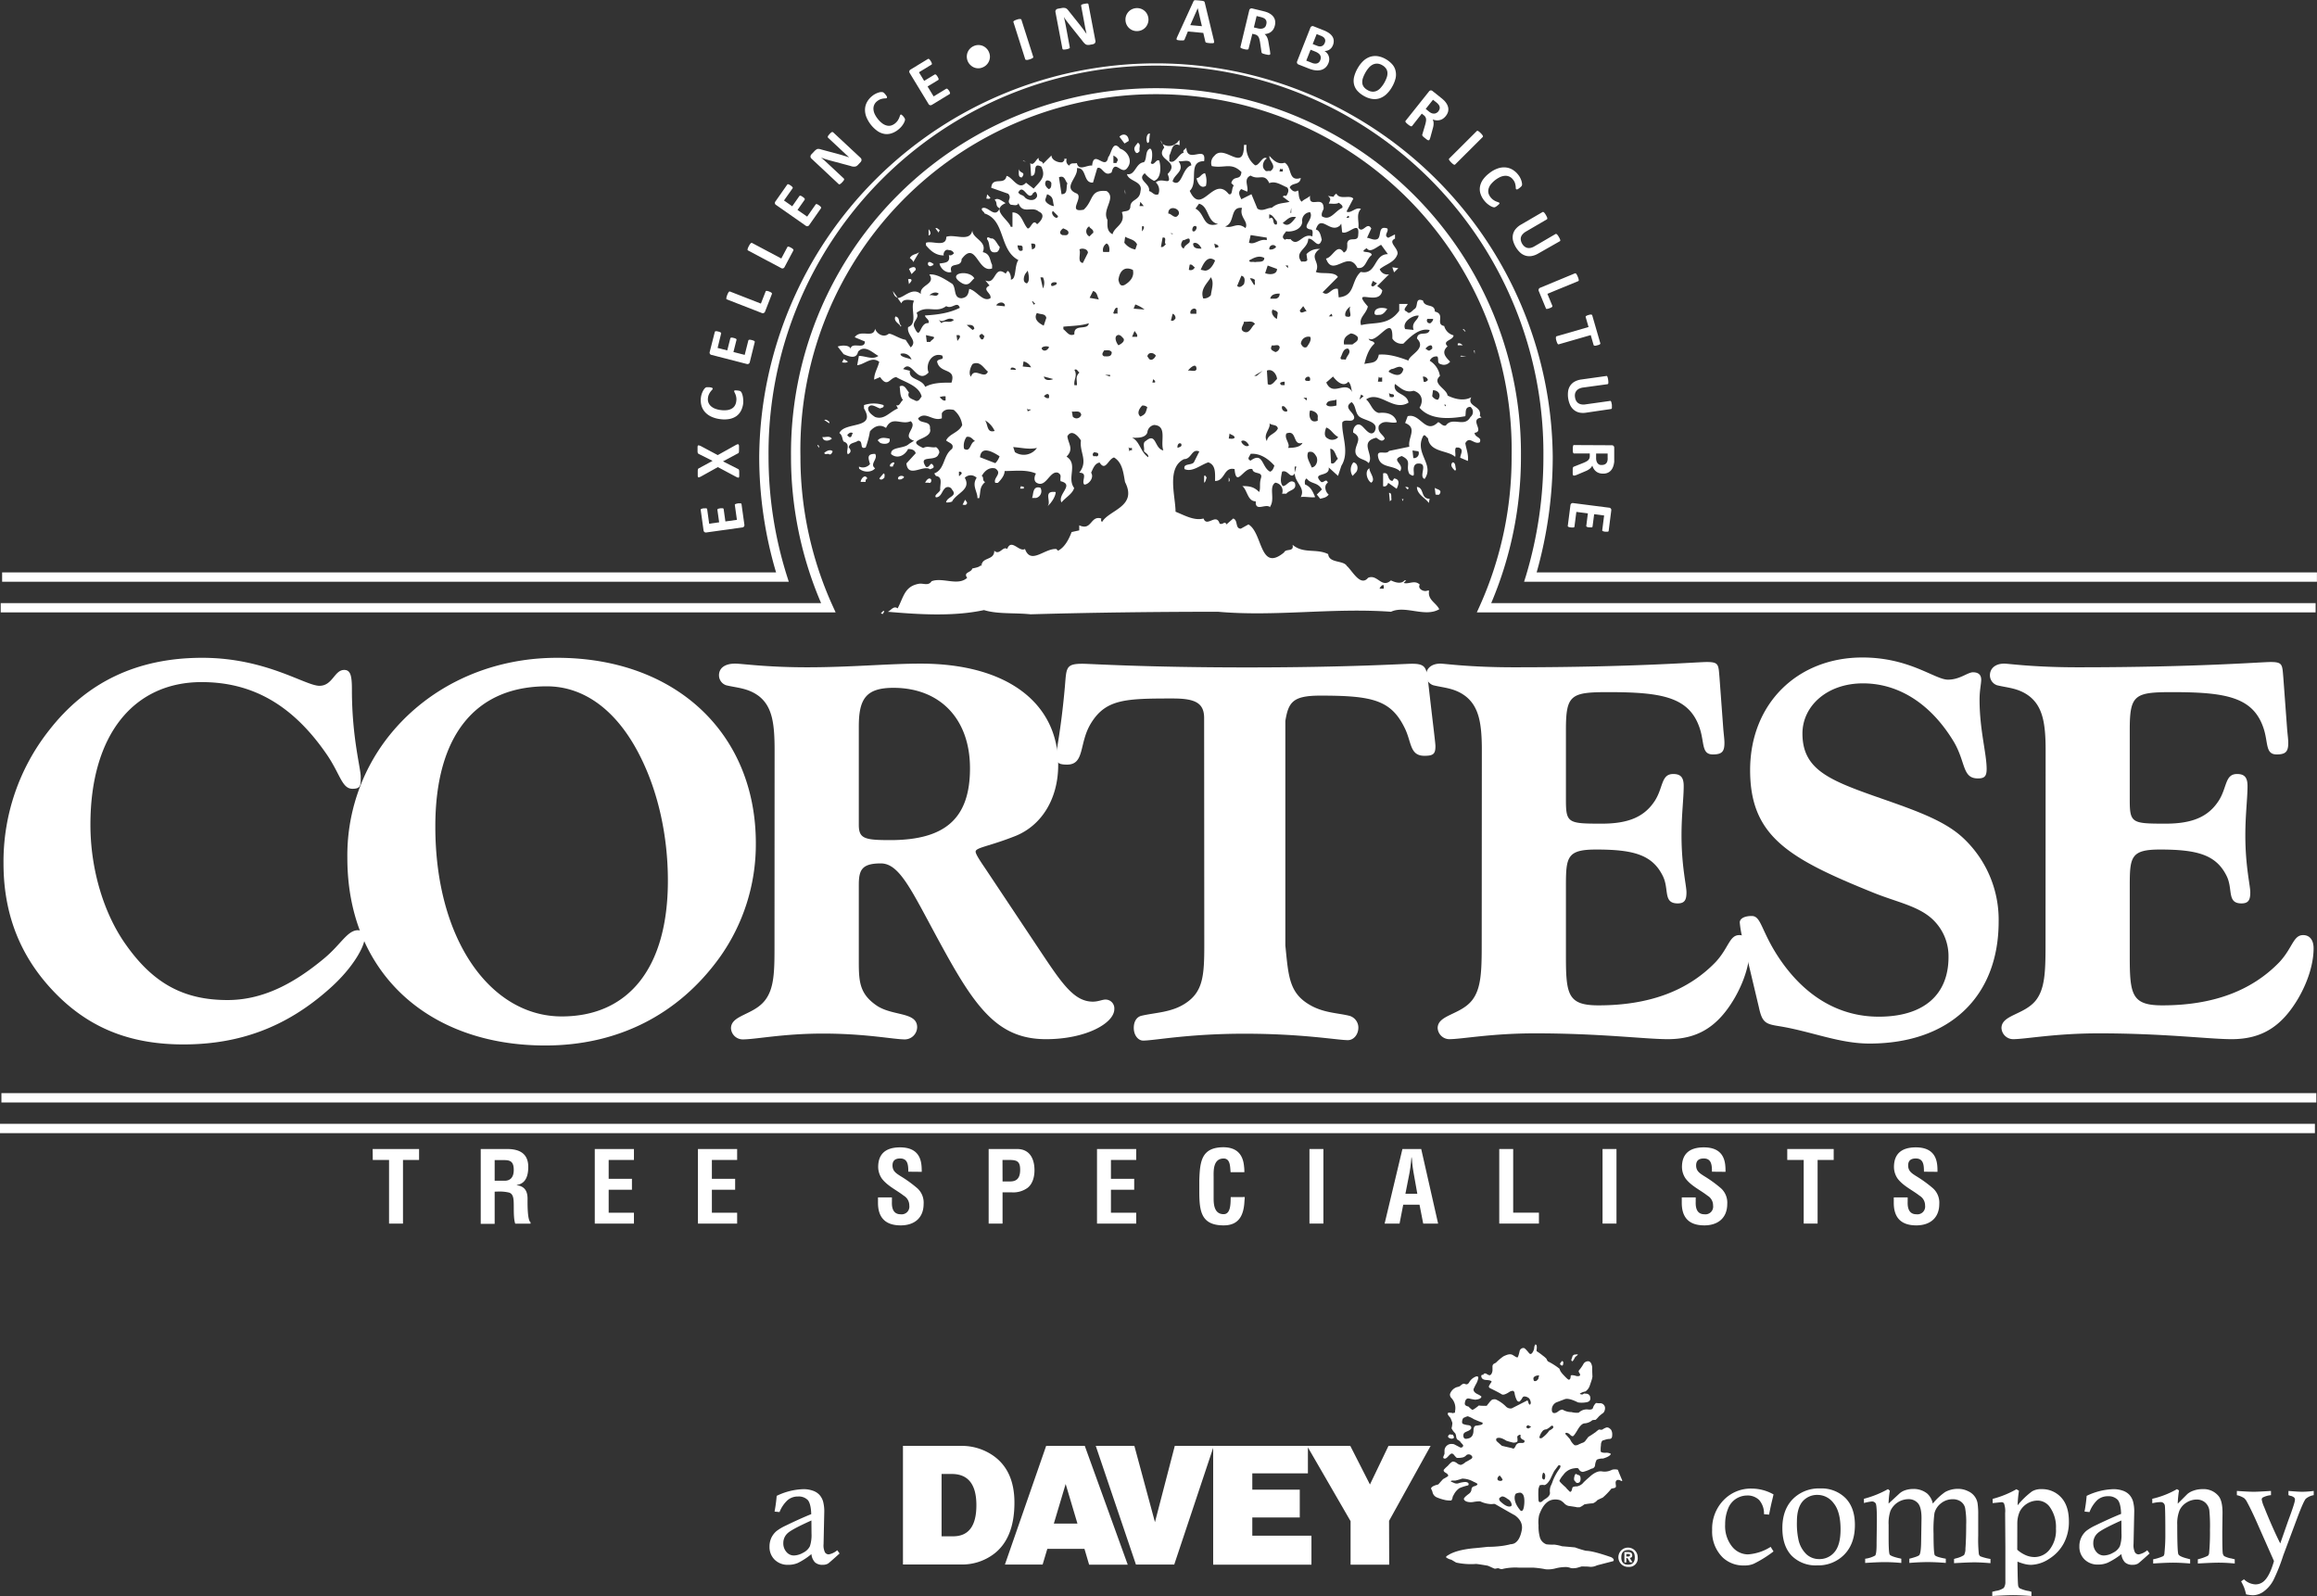 <svg xmlns="http://www.w3.org/2000/svg" viewBox="0 0 720.02 495.96"><rect x="0" y="0" width="720.02" height="495.96" fill="#333333" stroke="none"/><defs><style>.cls-1{fill:#fff;}</style></defs><g id="Layer_1" data-name="Layer 1"><path class="cls-1" d="M278.24,577.57l-1.54-.16a46.39,46.39,0,0,0,.66-4.88,20.36,20.36,0,0,1,8.3-2.08,8.51,8.51,0,0,1,2.89.46,5,5,0,0,1,2.06,1.27,5.4,5.4,0,0,1,1.14,2,12,12,0,0,1,.39,3.6l-.21,9.73a4.93,4.93,0,0,0,.44,2.59,1.39,1.39,0,0,0,1.16.62,5.63,5.63,0,0,0,2.65-1.29l.73,1q-3.32,3-3.62,3.16a3.3,3.3,0,0,1-1.65.37,3.39,3.39,0,0,1-2.37-.76,4.31,4.31,0,0,1-1.12-2.57,21.84,21.84,0,0,1-4.2,2.75,7.46,7.46,0,0,1-3,.58,5.74,5.74,0,0,1-4.22-1.59,5.46,5.46,0,0,1-1.6-4.06,6.45,6.45,0,0,1,.56-2.72,6.32,6.32,0,0,1,1.63-2.13,15.45,15.45,0,0,1,2.78-1.65q4.61-2.24,8-3.6c-.08-2.21-.45-3.68-1.1-4.4a3.94,3.94,0,0,0-3-1.08,4.86,4.86,0,0,0-3.31,1.19A10.06,10.06,0,0,0,278.24,577.57Zm9.91,2.61q-6.15,2.75-7.44,4a4.08,4.08,0,0,0-1.29,3,4,4,0,0,0,1,2.82,3,3,0,0,0,2.27,1.06,6.09,6.09,0,0,0,2.91-.87,4.61,4.61,0,0,0,2.08-2,11.11,11.11,0,0,0,.5-4Z" transform="translate(-36 -107.7)"/><path class="cls-1" d="M585.75,578.36l-1.58-.13a6.35,6.35,0,0,0-1.49-4.39,5.13,5.13,0,0,0-3.83-1.42,6.49,6.49,0,0,0-3.34,1,6.27,6.27,0,0,0-2.51,3.11,12.61,12.61,0,0,0-.9,4.89,10.15,10.15,0,0,0,2.13,6.84,6.37,6.37,0,0,0,4.93,2.46,15.07,15.07,0,0,0,7.08-2.34l.89,1.42a36.24,36.24,0,0,1-6.16,3.84,7,7,0,0,1-2.87.52,9.33,9.33,0,0,1-6.67-2.4,11.26,11.26,0,0,1-3.37-8.61,12.75,12.75,0,0,1,3.53-9.26,11.73,11.73,0,0,1,8.72-3.62,13.9,13.9,0,0,1,6.82,1.81q-.17.79-.48,2.07Q586.25,575.77,585.75,578.36Z" transform="translate(-36 -107.7)"/><path class="cls-1" d="M589.88,582.55q0-5.68,3.23-9a11.35,11.35,0,0,1,8.5-3.32,10.55,10.55,0,0,1,7.9,3c1.94,2,2.91,4.78,2.91,8.35q0,5.79-3.27,9.17a11.26,11.26,0,0,1-8.46,3.38,10.46,10.46,0,0,1-7.92-3Q589.88,588.09,589.88,582.55Zm4.52-2a23.75,23.75,0,0,0,.5,5.69,8.81,8.81,0,0,0,2.47,4.45,5.79,5.79,0,0,0,3.94,1.49,6,6,0,0,0,4.78-2.19c1.25-1.47,1.87-3.82,1.87-7.07,0-3.63-.71-6.33-2.12-8.07a6.25,6.25,0,0,0-5-2.62,6,6,0,0,0-4.65,2C595,575.62,594.4,577.7,594.4,580.51Z" transform="translate(-36 -107.7)"/><path class="cls-1" d="M615.23,574.75v-1.31a31.93,31.93,0,0,0,7.48-3l.57.49a28.06,28.06,0,0,0-.4,4l3.41-3.15a5,5,0,0,1,1.55-.92,7.71,7.71,0,0,1,2.68-.47,6.7,6.7,0,0,1,4.35,1.41,5.71,5.71,0,0,1,1.76,3.13,18.8,18.8,0,0,1,3.82-3.58,8.23,8.23,0,0,1,3.94-1,7,7,0,0,1,3.22.74,5,5,0,0,1,2.94,3.79,24.65,24.65,0,0,1,.19,3.6l0,6.45a43.85,43.85,0,0,0,.19,5.63,1.21,1.21,0,0,0,.5.77,16.3,16.3,0,0,0,3.12.81v1.31c-2-.17-3.65-.26-5-.26-1.21,0-3.31.09-6.32.26v-1.31c.29-.1.52-.17.68-.21a7.54,7.54,0,0,0,2.43-1,4,4,0,0,0,.43-2c.16-2.19.23-4.67.23-7.45a24.59,24.59,0,0,0-.34-5.24,3.41,3.41,0,0,0-1.35-1.95,4.23,4.23,0,0,0-2.47-.71,5.77,5.77,0,0,0-3.61,1.22,5.61,5.61,0,0,0-2.09,3.12,39,39,0,0,0-.28,6.36c0,4.07.13,6.3.38,6.67s1.39.75,3.43,1.11v1.31c-2.05-.17-3.91-.26-5.59-.26s-3.64.09-5.74.26v-1.31l.62-.16c1.49-.4,2.32-.74,2.51-1q.51-.79.54-4.41l.11-7c0-2.24-.36-3.79-1.08-4.64a3.8,3.8,0,0,0-3.08-1.29,6.18,6.18,0,0,0-5.5,3.65,11.87,11.87,0,0,0-.56,4.33l0,4.1c0,3.06.11,4.77.33,5.12s1.15.73,2.8,1.12a7.13,7.13,0,0,1,.81.19v1.31c-1.89-.17-3.58-.26-5.09-.26s-3.44.09-6.14.26v-1.31a8.61,8.61,0,0,0,3.12-1c.28-.37.43-1.53.43-3.5v-.63l.09-6.91q0-4.5-.36-5.13a1.35,1.35,0,0,0-1.26-.62A16.75,16.75,0,0,0,615.23,574.75Z" transform="translate(-36 -107.7)"/><path class="cls-1" d="M655.23,574.78v-1.31a30.66,30.66,0,0,0,7.39-3l.78.48a37,37,0,0,0-.42,4.52,24.46,24.46,0,0,1,4.5-4.34,5.51,5.51,0,0,1,2.92-.69,8,8,0,0,1,6.13,2.6c1.6,1.74,2.39,4.21,2.39,7.41a14.1,14.1,0,0,1-1.6,6.84,12.89,12.89,0,0,1-4.55,4.82,10.68,10.68,0,0,1-5.66,1.86,8.15,8.15,0,0,1-1.92-.26,15.59,15.59,0,0,1-2.25-.75q.06,6.25.2,7.36a1.43,1.43,0,0,0,.44.9,10.33,10.33,0,0,0,2.7.86c.22,0,.55.13,1,.26v1.31c-2.43-.17-4.33-.26-5.71-.26-1.11,0-3.27.09-6.46.26v-1.31l1.12-.28a5.47,5.47,0,0,0,2.45-.92,3.21,3.21,0,0,0,.5-1.88q0-.94,0-10.87l-.07-9.76,0-.77a7.1,7.1,0,0,0-.36-3,.92.92,0,0,0-.85-.35Q657.29,574.57,655.23,574.78Zm7.64,14.49a9.92,9.92,0,0,0,2.64,1.7,7,7,0,0,0,2.79.58,6,6,0,0,0,4.6-2.29,9.71,9.71,0,0,0,2-6.53,10.66,10.66,0,0,0-2-6.85A4.69,4.69,0,0,0,669,574a6.33,6.33,0,0,0-5.34,3.38,9.09,9.09,0,0,0-.77,3.76Z" transform="translate(-36 -107.7)"/><path class="cls-1" d="M685.32,577.57l-1.54-.16a46.39,46.39,0,0,0,.66-4.88,20.36,20.36,0,0,1,8.3-2.08,8.61,8.61,0,0,1,2.9.46,5,5,0,0,1,2.05,1.27,5.4,5.4,0,0,1,1.14,2,12,12,0,0,1,.39,3.6l-.21,9.73a4.9,4.9,0,0,0,.45,2.59,1.36,1.36,0,0,0,1.15.62,5.69,5.69,0,0,0,2.66-1.29l.73,1q-3.33,3-3.63,3.16a3.3,3.3,0,0,1-1.65.37,3.39,3.39,0,0,1-2.37-.76,4.31,4.31,0,0,1-1.12-2.57A22.17,22.17,0,0,1,691,593.3a7.51,7.51,0,0,1-3,.58,5.74,5.74,0,0,1-4.22-1.59,5.46,5.46,0,0,1-1.6-4.06,6.2,6.2,0,0,1,2.19-4.85,15.45,15.45,0,0,1,2.78-1.65c3.07-1.49,5.75-2.69,8-3.6-.08-2.21-.44-3.68-1.1-4.4a3.92,3.92,0,0,0-3-1.08,4.88,4.88,0,0,0-3.31,1.19A10.18,10.18,0,0,0,685.32,577.57Zm9.91,2.61q-6.15,2.75-7.44,4a4.08,4.08,0,0,0-1.29,3,4,4,0,0,0,1,2.82,3,3,0,0,0,2.27,1.06,6.06,6.06,0,0,0,2.91-.87,4.61,4.61,0,0,0,2.08-2,11.11,11.11,0,0,0,.5-4Z" transform="translate(-36 -107.7)"/><path class="cls-1" d="M704.83,574.81v-1.37a27.86,27.86,0,0,0,7.68-3l.63.4a32.31,32.31,0,0,0-.4,4.12l3-3a5.53,5.53,0,0,1,1.77-1,8.1,8.1,0,0,1,2.9-.52,6,6,0,0,1,5.09,2.24c.77,1,1.16,2.69,1.16,5.11l-.07,5.7q0,5.73.13,6.76a1.64,1.64,0,0,0,.45,1,7.41,7.41,0,0,0,2.23.73l1.06.26v1.31c-1.85-.17-3.5-.26-5-.26q-1.89,0-6.47.26v-1.31a14.88,14.88,0,0,0,3.1-1.08,1.3,1.3,0,0,0,.41-.92,68.64,68.64,0,0,0,.26-7.13,49.51,49.51,0,0,0-.21-6.2,4,4,0,0,0-1.39-2.4,4,4,0,0,0-2.55-.84,5.94,5.94,0,0,0-3.07.9,5.64,5.64,0,0,0-2.23,2.44,11,11,0,0,0-.72,4.52q0,8.47.36,9.17c.23.46,1.15.9,2.75,1.3l.9.24v1.31c-2.11-.17-3.88-.26-5.31-.26s-3.44.09-6.18.26v-1.31a13.42,13.42,0,0,0,3.18-1,1.58,1.58,0,0,0,.33-1,53.83,53.83,0,0,0,.27-6.1c0-5.33-.06-8.21-.17-8.67a1.27,1.27,0,0,0-1.39-1,12.56,12.56,0,0,0-1.63.17Z" transform="translate(-36 -107.7)"/><path class="cls-1" d="M731.12,572.32V571c2.43.17,4.2.26,5.3.26.83,0,2.6-.09,5.3-.26v1.31a7.13,7.13,0,0,0-2.55.73.74.74,0,0,0-.33.62,9.51,9.51,0,0,0,.76,2.36q2.53,6.35,5,11.3l2.47-7.06q2.1-5.61,2.1-6.51a.9.9,0,0,0-.21-.66,2.54,2.54,0,0,0-1.15-.57c-.16,0-.38-.12-.66-.21V571c2,.17,3.41.26,4.31.26A28,28,0,0,0,755,571v1.31a5.17,5.17,0,0,0-2.46,1.12c-.42.45-1.24,2.23-2.43,5.36l-4.58,12.26a57.37,57.37,0,0,1-3,7.56,10.16,10.16,0,0,1-3.06,3.63,5.87,5.87,0,0,1-3.31,1.18,11,11,0,0,1-2.17-.28,19.85,19.85,0,0,0-.61-2.1,20.56,20.56,0,0,0-.94-1.94l.89-.64a5.4,5.4,0,0,0,3.54,1.58,3.87,3.87,0,0,0,2.86-1.2q1.68-1.67,2.92-6.05L738,582.29c-1.44-3.33-2.69-5.94-3.72-7.84a4,4,0,0,0-.9-1.21A6.79,6.79,0,0,0,731.12,572.32Z" transform="translate(-36 -107.7)"/><path class="cls-1" d="M316.6,557h18.06a17.09,17.09,0,0,1,10.13,3.14q6.45,4.62,6.45,14.49,0,11.16-6.45,16a16.37,16.37,0,0,1-10.13,3.23H316.6Zm12,28.1h3.58q7.25,0,7.24-9.69t-7.68-9.68h-3.14ZM360,593.88H348.28L361.1,557h12l13.35,36.91h-12L373,589H361.46Zm3.49-12.74h7.33l-3.66-12.3Zm31.42-.44L388.51,557h-12L389,593.88H400.9L413.2,557H401.07ZM442.44,557H413v36.91h30.54v-9H425.16v-5.67h14.75v-8.64H425.16v-5.06h17.28Zm25.22,23.3L480.57,557H467.48l-5.76,12-6.11-12H442.17l13.53,23.39v13.52h12Zm74.26,14.31a3,3,0,1,1,3-3A2.63,2.63,0,0,1,541.92,594.58Zm0-5.23c-1.4,0-2.09.75-2.09,2.26s.69,2.27,2.09,2.27,2.1-.75,2.1-2.27S543.32,589.35,541.92,589.35Zm-.53,3.84h-.6V590h1.13c.87,0,1.31.32,1.31,1a.7.7,0,0,1-.79.79l.88,1.4h-.79l-.78-1.32h-.36Zm.62-1.84c.35,0,.52-.14.52-.44s-.2-.35-.61-.35h-.53v.79Z" transform="translate(-36 -107.7)"/><path class="cls-1" d="M537,553.65a2.83,2.83,0,0,0-.35-1.66c-.53-.58-1-.81-1.49-.69a5.54,5.54,0,0,0-1.31.69,3.9,3.9,0,0,1-.95-.08,6.89,6.89,0,0,0-1,.78c-1,.7-1.75,1.2-2.28,1.49l-.87,1.13a1.78,1.78,0,0,1-1.13.78l-1,.44a1.78,1.78,0,0,1-1.31.27,4.92,4.92,0,0,1-1.4-1.84c-.58-.69-1.07-1.25-1.48-1.66,0-.4.32-.46,1-.17a2.72,2.72,0,0,1,.57.48,1.1,1.1,0,0,0,.74.39c.23,0,.74-.67,1.52-2s1.53-2,2.23-2a4.14,4.14,0,0,0,2.36-1,8.81,8.81,0,0,1,1-.09,9.09,9.09,0,0,0,1-1.05,13,13,0,0,1,1.4-1.13,2.22,2.22,0,0,0,.52-1.32,1.52,1.52,0,0,0-1.74-1.65,10,10,0,0,1-1.05-.09,3.36,3.36,0,0,0-1,1.66c-.24.35-.76.47-1.57.35a3.51,3.51,0,0,0-2.8,1,6.14,6.14,0,0,1-2.26-.18,5.4,5.4,0,0,1-2.8-.78,2.3,2.3,0,0,0-1.26.52,2.79,2.79,0,0,1-.92.52c-.75.18-1.13-.17-1.13-1a2.47,2.47,0,0,1,1.39-2.27l2.62-1c.76-.29,2.13,0,4.11,1a7.51,7.51,0,0,0,2.35,0c1.11-.11,1.6-.61,1.48-1.48a1.25,1.25,0,0,0-1.17-1.22q-1-.09-.57-.09c-.29.06-.47.15-.52.27-.47.11-.79,0-1-.18a4.24,4.24,0,0,1,1.75-.7,3.53,3.53,0,0,0,1.31-1.7c.23-.67.41-1.18.52-1.53a7.55,7.55,0,0,0,.35-1.39c-.06-1.23-.09-2.24-.09-3.06-.23-1.34-.78-1.89-1.65-1.66a1.67,1.67,0,0,0-1,.7,11.86,11.86,0,0,1-1.27,1.88c-.26.26-.33.51-.22.74a4.91,4.91,0,0,1,.35.61c.12.35,0,.55-.26.61a2.1,2.1,0,0,1-.87,0,4.48,4.48,0,0,0-1.31-.26c-.23,0-.38.06-.44.18,0,.81-.2,1.22-.61,1.22-.17,0-.73-.5-1.65-1.49a8.77,8.77,0,0,1-.88-1.08,6.12,6.12,0,0,1-.35-.84,20.41,20.41,0,0,0-3.57-2.27,2,2,0,0,1-.44-.78,6.83,6.83,0,0,0-1.14-1,19.84,19.84,0,0,0-1.92-1.39c-.06-.06-.07-.31,0-.75s0-.74,0-.92-.2-.43-.43-.43a2.23,2.23,0,0,0-.35,1.13,3.12,3.12,0,0,1-.61,1.49q-.53.69-1.05,0c-.76-.93-1.25-1.43-1.48-1.49a1.19,1.19,0,0,0-1.4,1c-.29,1.27-.52,1.91-.7,1.91s-.49-.17-1.31-.69-1.68-.29-3,.34a16.74,16.74,0,0,0-2.36,2l-.52.26a1,1,0,0,0-.53,1v1.22c-.17.94-.49,1.4-1,1.4a4.14,4.14,0,0,1-1-.52c-.47-.12-.76,0-.88.43-.35-.11-.55,0-.61.27,0,.81.54,1.25,1.62,1.3s1.61.27,1.61.61c0-.11-.23.21-.7,1a.91.91,0,0,0-.17.44c0,.24.2.44.61.61,1.57.76,2.73,1.37,3.49,1.84.46.17,1.22-.09,2.27-.79a2.13,2.13,0,0,1,1-.35c.29,0,.49.21.61.61a6.78,6.78,0,0,0,.79,2.44c.29.3.54.38.78.27a4.07,4.07,0,0,0,.83-1.09.76.76,0,0,1,.74-.48,2.54,2.54,0,0,1,1.31.52,2.16,2.16,0,0,1,.52,1,1,1,0,0,1-.17,1.05c-.24-.06-.41-.31-.52-.74s-.23-.63-.35-.57l-4.8,2.44a2,2,0,0,1-1.84-.61,10.68,10.68,0,0,0-3.14-2.18,2.48,2.48,0,0,0-1.13.09,5.49,5.49,0,0,0-1.05,1.13,5.77,5.77,0,0,0-.61.79c-1.81,0-2.59-.06-2.35-.18-1.23,1-2,1.52-2.18,1.4a6.84,6.84,0,0,1-1.14-1q-1.23-.25-1.14-1c.12-1.17.58-1.66,1.4-1.48a16.56,16.56,0,0,0,1.83.35q1.92-.18,1.92-1a5.45,5.45,0,0,0-1.26-.75c-.85-.43-1.24-.94-1.18-1.52a15.58,15.58,0,0,1,.74-1.53,5.65,5.65,0,0,0,.74-2c0-.35-.2-.5-.61-.44a4.06,4.06,0,0,0-2.27,1.92c-.35.53-.76.67-1.22.44a1.58,1.58,0,0,0-.52-.09,2.69,2.69,0,0,0-1,.7,2.88,2.88,0,0,1-1,.35,3.42,3.42,0,0,0-2.18,2.18,1.52,1.52,0,0,0,.44,1.22,4.6,4.6,0,0,1,1.13,4.1v.44c-.18.06-.26.06-.26,0a.91.91,0,0,1-.44.17.26.26,0,0,1-.18-.09h-.08c-.47-.05-.78-.08-1-.08s-.38.26-.26.61a5.79,5.79,0,0,0,.78,1,12.38,12.38,0,0,1,.61,1.58,7,7,0,0,1-.26,1.66,5.34,5.34,0,0,0,1.14,1.56,2.53,2.53,0,0,1,.3,1.06c.09.57.28.92.57,1,.52.35.79.58.79.7l.78.87a.61.61,0,0,1-.18.65.79.79,0,0,1-.69.14q-1.32-.7-1.92-1a1.93,1.93,0,0,0-.62-.09,2.14,2.14,0,0,0-2.35,1.92v1.14l-.35.87c-.12.35,0,.55.35.61s.68-.19,1.18-.74.85-.83,1.09-.83a.93.93,0,0,1,.61.35c.52.64.86,1,1,1a3.64,3.64,0,0,0,.66,0,3.82,3.82,0,0,0,.78-.08,2.2,2.2,0,0,0,1.49-.79,1.21,1.21,0,0,1,1.66.26c.34.41.17.79-.53,1.14a15,15,0,0,1-1.4.78,3.65,3.65,0,0,1-1.48.88,2.35,2.35,0,0,1-1.18-.53,2.33,2.33,0,0,0-1.18-.52c-.35,0-.9.43-1.65,1.31q-.8.69-1.05,1c-.47.41-.32.81.43,1.22.47.29.7.55.7.78a.41.41,0,0,1-.08.27c-.64.41-1.14.69-1.49.87-.7.76-1.19,1.31-1.48,1.66-1.46.35-2.21.78-2.27,1.3a5.64,5.64,0,0,1,.44,1,2.31,2.31,0,0,0,1.39,1.74,15.24,15.24,0,0,0,2.66.83,8.54,8.54,0,0,0,1.27.13c.35,0,.56,0,.61-.09a2.2,2.2,0,0,0,.35-1.05c.23-.46.44-.83.61-1.13a5.53,5.53,0,0,1,1.49-1.57,16,16,0,0,1,2.7-.87.48.48,0,0,0,.17-.35c0-.41-.34-.64-1-.7a7.77,7.77,0,0,0-2,.35,1.88,1.88,0,0,1-1.4,0c-.4-.17-.72-.32-1-.43s-.07-.35.34-.35h.88a19.68,19.68,0,0,0,2.18-.62,7.35,7.35,0,0,1,3.58,1,4.68,4.68,0,0,1,1.13.61c.12.3-.23.56-1.05.79a1,1,0,0,0-.78,1,1.86,1.86,0,0,1-.79,1.31c-1.1.81-1.63,1.36-1.57,1.66s.41.69,1.22.87a4.74,4.74,0,0,0,1.84,0,10.78,10.78,0,0,1,2-.18,8.67,8.67,0,0,0,3.49.87l.88-.08a2,2,0,0,1,.61.26q4.09,2.36,5.84,3.32,2.63,1.92,2.1,4.62c-.41,2.15-1.19,3.52-2.36,4.1a3.84,3.84,0,0,1-1.39.26c.17,0,.07.05-.31.13s-.92.2-1.61.31a33.51,33.51,0,0,1-4.89.35c-2.09.23-3.55.38-4.36.44-3.61.35-6.29,1.07-8,2.18-.53.29-.7.52-.53.7a4.28,4.28,0,0,0,1.58.69l1.48.88a21.57,21.57,0,0,0,6.19.43c.3,0,1.49.18,3.58.53.18.06.59.23,1.22.52a8.18,8.18,0,0,0,1.05.44q1-.18,1-.18l.78.26a1.65,1.65,0,0,0,.88-.08,17.94,17.94,0,0,1,4.71-.35h4.45a29.66,29.66,0,0,1,4,.52,9,9,0,0,0,3.1-.3,12.94,12.94,0,0,1,3.27-.4,4.47,4.47,0,0,1,1.49.35,6.64,6.64,0,0,0,1.74-.08c.64-.18,1.14-.32,1.49-.44,1.1,0,1.94,0,2.53.09a4.19,4.19,0,0,0,2.27-.44l5.06-1.31a.52.52,0,0,0,.17-.35q0-.44-.78-.87-5.76-2-7.86-2a32,32,0,0,1-3.4-1.05c-1.81-.17-3.14-.29-4-.35a13.51,13.51,0,0,0-2.44-.52,15.62,15.62,0,0,1-2.44-.09,3.24,3.24,0,0,1-2.1-2.44,12.31,12.31,0,0,1-.35-3.48,10,10,0,0,1,.18-3.15q1.4-4,3.84-4.71a4.88,4.88,0,0,1,2.7.08,5,5,0,0,1,1.23.92,2.8,2.8,0,0,0,1.3.83c2,.29,2.89.43,2.54.43h1a5.35,5.35,0,0,0,1.4-.87,16.41,16.41,0,0,1,2.7-.35,3.36,3.36,0,0,0,1.4-1c.69-.34,1.25-.61,1.66-.78a20.43,20.43,0,0,0,2.7-2.8,7.84,7.84,0,0,0,1-.21c.32-.09.45-.33.39-.74a9.15,9.15,0,0,1-.09-1.05c.12-.47.38-.7.79-.7a2.33,2.33,0,0,1,.52.09c.41.23.64.32.7.26s.06-.29-.17-.7q-.7-1.65-1.14-2.79a3.25,3.25,0,0,0-1.83,0,4.87,4.87,0,0,1-3,.52q-1.74-.35-3.93,1.66c-1.16,1-1.8,1.63-1.91,1.75a3.38,3.38,0,0,1-2,1.22c-.94,0-1.43.17-1.49.52q-.25,1.39-.78,1.14l-.7-.7a4,4,0,0,1-.52-.61c-1.34-1.17-2-1.86-2-2.1a7.32,7.32,0,0,1,1.22-1.83,4.85,4.85,0,0,1,2.79-1.92q1.67-.35,1.92,0c.35.7.82,1,1.4,1a11.2,11.2,0,0,0,2.62-1,1.18,1.18,0,0,0,1.13-1.13,4,4,0,0,1,.53-1.66,4.43,4.43,0,0,1,1.92-.35c1.56-.46,2.38-1,2.44-1.48a2.89,2.89,0,0,0-1.7-.31q-1.18,0-1.44-.39a8.94,8.94,0,0,1,.08-2,2.09,2.09,0,0,1,.44-1.4l1.4-.43.65-.09C536.73,554.9,537,554.47,537,553.65Zm-49.66-.17c.17.11.26.2.26.26.23.41.29.67.18.79a1.07,1.07,0,0,1-1.05.17c-.75-.23-.93-.58-.52-1.05.23-.23.43-.29.61-.17A.89.89,0,0,0,487.29,553.48Zm6.81-4.72c.93.41,1.77.76,2.53,1,.17.35,0,.59-.44.7a10.57,10.57,0,0,1-1.53.26c-.55.06-.82.61-.82,1.66-.06,1.4-.67,2.18-1.84,2.35-.87.24-1.31-.11-1.31-1a1.1,1.1,0,0,1,.44-.88,8.06,8.06,0,0,1,1-.47c.58-.27.91-.54,1-.83q.18-.87-1-1a5.3,5.3,0,0,1-1.66-.43.92.92,0,0,1-.17-.62,2.56,2.56,0,0,1,.26-1c.23-.23.41-.34.52-.34a4,4,0,0,1,1-.36A9.72,9.72,0,0,1,494.1,548.76Zm15.1,6.29c.34.18.52.32.52.43,0,.41-.23.61-.7.61h-.7A1.41,1.41,0,0,0,507,557c-.29.61-.55.89-.78.83a3.14,3.14,0,0,1-.52-.17c-1.87-.41-2.86-.65-3-.7-.93-.82-1.49-1.31-1.66-1.49-.17-.46-.12-.75.17-.87.7-.29,1.66,0,2.88.79.53.17.9.29,1.14.35l1.05.26c.64,0,1-.12,1.22-.35.11-.06.11-.52,0-1.4,0-.23.17-.43.52-.61s.47-.09.52.09a1,1,0,0,1-.08.44A1.37,1.37,0,0,0,509.2,555.05Zm-6.29,12.39a.62.62,0,0,1-.61.44c-.75,0-1.08-.26-1-.79a1.32,1.32,0,0,1,.7-.87A4.66,4.66,0,0,1,502.91,567.44Zm1.66,6.11a2.34,2.34,0,0,1,1.14,1.74.49.49,0,0,1-.44.53c-.76.17-1.75-.33-3-1.49a1.13,1.13,0,0,1-.44-1c.18-.23.33-.35.44-.35C502.71,572.5,503.47,572.68,504.57,573.55Zm3.75-2a.71.71,0,0,1,.53.18c.64.4.9,1.48.78,3.22-.12,1.52-.41,2.27-.87,2.27a.48.48,0,0,1-.35-.17q-2-2.35-1.75-4.37c.12-.52.26-.81.44-.87A3.67,3.67,0,0,1,508.32,571.54ZM511.81,551a2.72,2.72,0,0,1-.87.61c-.47-.12-.67-.32-.61-.61a1.1,1.1,0,0,1,.53-.44A4.31,4.31,0,0,0,511.81,551Zm1.75-15.8c.41-.12.64-.15.7-.09a1,1,0,0,1-.09.44q-.09.43-.18.78a.24.24,0,0,0-.17.09c-.23.29-.44.44-.61.44-.35.06-.55,0-.61-.26a2.39,2.39,0,0,1-.09-.53Q512.51,535.49,513.56,535.15Zm2.27,38.57a1.5,1.5,0,0,0-.53.44,1.15,1.15,0,0,1-.87.26c-.23-.06-.35-.38-.35-1a27.35,27.35,0,0,1,0-3.06,11.46,11.46,0,0,1,.35-1.13,2.78,2.78,0,0,1,1.48-.09c.59-.11,1.2-.72,1.84-1.83.4-.87.81-1.71,1.22-2.53.7-.93,1.11-1.48,1.23-1.66q.42-.35.69,0c.11.18,0,.53-.35,1.05a16.62,16.62,0,0,0-2,3.67,11.76,11.76,0,0,1-.66,1.61,4.13,4.13,0,0,0-.22,2C517.72,572.3,517.11,573,515.83,573.72Zm-1.4-19.63a4.72,4.72,0,0,1,1.09-1.92,1.63,1.63,0,0,1,1-.35,4.7,4.7,0,0,0,1.48-1.05.76.76,0,0,1,.35-.09c.17,0,.29.12.35.35a.6.6,0,0,1-.26.53,4.25,4.25,0,0,1-.83.56.62.62,0,0,0-.39.4,9.76,9.76,0,0,1-2.1,2c-.41.11-.64.08-.7-.09s-.06-.2,0-.26Zm1.75,12.48c-.06.69-.27,1-.61.78s-.44-.61-.27-1.3a2,2,0,0,1,.27-.79C516,565.43,516.24,565.87,516.18,566.57Zm5.58-35.09c-.06.53-.29.65-.7.36s-.29-.47,0-.88a.26.26,0,0,1,.18-.09v-.17c.12-.12.17-.14.17-.08C521.76,530.67,521.88,531,521.76,531.48Zm4.54-3c0,.17-.15.36-.44.57a1.3,1.3,0,0,0-.52.56c-.35.7-.61,1.05-.79,1.05a.65.65,0,0,1-.26-.44l.44-1.3.26-.18a.91.91,0,0,1,.35-.18A4.78,4.78,0,0,0,526.3,528.52Zm.26,37.53c.41.11.61.49.61,1.13,0,1-.41,1.42-1.22,1.31a1.41,1.41,0,0,1-.43-.44c-.24-.23-.35-.41-.35-.52a2.29,2.29,0,0,1,.08-1c.12-.55.29-.82.53-.82a.61.61,0,0,1,.3.17A.76.76,0,0,0,526.56,566.05Z" transform="translate(-36 -107.7)"/></g><g id="Layer_3" data-name="Layer 3"><path class="cls-1" d="M51.29,334.59c11.63-14.93,27.36-22.48,47.55-22.48,19.84,0,32,8.7,36.43,8.7,4.11,0,4.62-4.93,7.7-4.93,2.05,0,2.39,2,2.39,6.24,0,14.77,2.74,24.29,2.74,26.92v.82c0,2-.17,2.95-2.57,2.95-3.25,0-3.76-4.43-7.87-10.5-10.43-15.26-22.92-22.65-39-22.65-21,0-34.56,16.25-34.56,44.31,0,14.12,4.28,27.9,11.12,37.42,8.38,11.82,17.79,17.07,31.47,17.07,10.27,0,19.85-4.43,30.11-13,5.13-4.27,7.18-8.7,10.43-8.7,1.2,0,2.06,1,2.06,2.62,0,2.14-3.25,8.87-11.12,15.76C125,426.83,110.47,432.25,93,432.25c-15.74,0-28-4.6-38.31-14.44C42.9,406.48,37.09,392.7,37.09,376A65.85,65.85,0,0,1,51.29,334.59Z" transform="translate(-36 -107.7)"/><path class="cls-1" d="M143.94,374.31a59.77,59.77,0,0,1,12.16-36.93c12.16-15.92,31.47-25.27,53-25.27,37,0,61.78,23.63,61.78,57.61a60.51,60.51,0,0,1-11.32,35.61c-12.82,17.73-31.64,27.25-54.12,27.25C168.76,432.58,143.94,409.6,143.94,374.31Zm66.61,49.24c20.65,0,33-14.94,33-42.18,0-14.28-3.16-27.74-8.49-38.4-7.16-14.45-17.48-22-29.14-22-22.15,0-34.64,15.27-34.64,43.5C171.25,399.92,188.57,423.55,210.55,423.55Z" transform="translate(-36 -107.7)"/><path class="cls-1" d="M276.71,340.83c0-8.2-.69-13.46-4.79-16.74-3.42-2.63-7-2.63-10.27-3.45a3.27,3.27,0,0,1-2.22-3.11c0-2.14,1.71-3.61,5-3.61,2.22,0,9.58,1.14,22.41,1.14,13.51,0,25.31-1.14,35.23-1.14,27.2,0,42.77,12.47,42.77,31.51,0,10.5-5.14,18.71-13.17,22-8.21,3.28-12.49,3.61-12.49,4.92,0,.66,1,2.3,2.91,5.09l17.27,25.93c6.67,10,10.44,15.59,16.25,15.59,1.71,0,2.91-.65,3.94-.65a2.73,2.73,0,0,1,2.73,2.95c0,4.43-8.89,9.36-21.21,9.36-14.19,0-21.21-8.7-31.13-26.59C319.81,385.8,316.05,376,309.72,376c-6,0-6.84,2.14-6.84,6.73v24c0,6.23.34,10,5.81,13.62,5,3.12,12.32,1.8,12.32,6.56a3.87,3.87,0,0,1-3.77,3.78c-3.59,0-12.14-1.81-25.48-1.81-12.49,0-20.87,1.81-25,1.81a3.66,3.66,0,0,1-3.6-3.45c0-4.1,6.85-4.1,10.44-8.53,3.08-3.78,3.08-9.36,3.08-17.4ZM302.88,364c0,4.27,1.71,4.76,9.75,4.76,17.1,0,24.8-6.73,24.8-22.32,0-15.43-9.41-25-23.78-25-8.55,0-10.77,3.45-10.77,12Z" transform="translate(-36 -107.7)"/><path class="cls-1" d="M410.19,330.82c0-4.76-2.91-6.07-9.75-6.07-14.54,0-20.7.16-25.32,7.55-3.93,6.23-1.88,13-7.53,13-2.73,0-3.42-.65-3.42-2.79,0-1.15,1.54-7.88,2.74-21.33.51-5.91.17-7.22,5.47-7.22,2.4,0,19.33,1.14,51.15,1.14s48.75-1.14,51.31-1.14c4.28,0,4.45,1.31,5,5.9,1.37,12.15,2.23,18.71,2.23,19.7,0,2.46-.69,3-3.43,3-4.61,0-3.93-4.26-6.15-8.7-4.28-8.69-10.09-10-26.17-10-8.56,0-9.92,2-10.89,7.88v69.75c1,9.85,1.14,15.1,8.32,18.88,4.11,2.13,8.21,2.13,11.63,3a3.82,3.82,0,0,1,2.74,3.61c0,2.3-1.54,3.94-3.25,3.94-3.25,0-14-2-32.16-2-17.44,0-28.05,2.14-31.47,2.14-1.54,0-2.91-1.65-2.91-3.94,0-2.14,1-3.45,2.4-3.78,4.27-1,9.23-1,13.51-3.77,5.64-3.61,6-8.7,6-18.22Z" transform="translate(-36 -107.7)"/><path class="cls-1" d="M496.49,340.83c0-8.2-.86-13.46-5-16.74-3.42-2.63-6.84-2.63-10.09-3.45a3.27,3.27,0,0,1-2.23-3.11c0-2,1.54-3.61,4.45-3.61,1.37,0,8.89,1.14,22.92,1.14,37.12,0,56.79-1.64,59.87-1.64,3.76,0,3.59.82,3.93,4.76l1.2,16.25c.17,1.81.34,3.12.34,4.1,0,2.63-.68,3.61-3.59,3.61-3.59,0-2.57-3.61-4.11-8.2-3.25-9.68-11.8-11.16-28.39-11.16-11.63,0-13.17.82-13.17,11.65v21.83c0,7.22.68,7.39,11.12,7.39,8.38,0,13.34-2.14,16.59-7.23,2.56-4.1,1.88-8.2,5.64-8.2,2.4,0,3.25,1.15,3.25,3.77,0,3.78-.68,8.86-.68,15.27,0,9.68,1.54,15.59,1.54,17.72,0,2.3-.51,3.45-2.74,3.45-4.62,0-2.56-4.43-4.62-8.54-3.25-6.56-9.06-8.2-20.69-8.2-9.07,0-9.41,2.29-9.41,11.32v22c0,11.82.68,15.1,10.09,15.1,15.91,0,27.88-4.59,36.43-13.45,4.11-4.44,4.28-8.38,7.36-8.38,2.05,0,3.25,1.48,3.25,4.11,0,4.43-1.54,10-4.79,15.59-5.13,8.7-11.29,12.64-20.7,12.64-7,0-20.87-1.81-41.22-1.81-13.68,0-22.75,1.81-26.68,1.81a3.67,3.67,0,0,1-3.6-3.45c0-4.1,7-4.1,10.61-8.53,2.91-3.61,3.08-9,3.08-17.4Z" transform="translate(-36 -107.7)"/><path class="cls-1" d="M577.49,399.26a29.93,29.93,0,0,1-.85-4.92c0-1.15,1.36-2,3.73-2,3,0,2.88,4.76,8.63,13.29,8,11.82,18.63,18,30.83,18,13.89,0,21.68-6.72,21.68-18.54a15.7,15.7,0,0,0-4.24-11c-4.4-4.76-11.51-5.91-19.13-9-26.43-10.67-38.28-17.57-38.28-38.08,0-20.68,14.73-35,34.89-35,14.73,0,22.52,6.89,26.59,6.89,3.72,0,6.09-2.29,7.79-2.29s2.54.82,2.54,2.29c0,1.32-.51,3.29-.51,6.24,0,9.35,2.2,16.74,2.2,21.5,0,2.3-.68,2.95-2.71,2.95-4.91,0-3.72-4.92-7.45-11.32-7.11-11.82-17.11-18.22-28.28-18.22s-18.8,7.06-18.8,15.59c0,10.84,7.79,14.28,22.18,19.37,11.69,4.1,21.17,7.22,27.27,12.64a34.76,34.76,0,0,1,11.52,26.42c0,23.31-15.24,37.91-40.14,37.91-9.48,0-18-3.77-28.11-5.41-4.24-.66-5.25-1.15-6.27-5.91Z" transform="translate(-36 -107.7)"/><path class="cls-1" d="M671.69,340.83c0-8.2-.86-13.46-5-16.74-3.42-2.63-6.84-2.63-10.09-3.45a3.27,3.27,0,0,1-2.22-3.11c0-2,1.54-3.61,4.45-3.61,1.37,0,8.89,1.14,22.92,1.14,37.11,0,56.78-1.64,59.86-1.64,3.77,0,3.6.82,3.94,4.76l1.2,16.25c.17,1.81.34,3.12.34,4.1,0,2.63-.69,3.61-3.59,3.61-3.6,0-2.57-3.61-4.11-8.2-3.25-9.68-11.8-11.16-28.39-11.16-11.64,0-13.17.82-13.17,11.65v21.83c0,7.22.68,7.39,11.11,7.39,8.39,0,13.35-2.14,16.6-7.23,2.56-4.1,1.88-8.2,5.64-8.2,2.39,0,3.25,1.15,3.25,3.77,0,3.78-.68,8.86-.68,15.27,0,9.68,1.54,15.59,1.54,17.72,0,2.3-.52,3.45-2.74,3.45-4.62,0-2.57-4.43-4.62-8.54-3.25-6.56-9.07-8.2-20.7-8.2-9.06,0-9.4,2.29-9.4,11.32v22c0,11.82.68,15.1,10.09,15.1,15.91,0,27.88-4.59,36.43-13.45,4.11-4.44,4.28-8.38,7.36-8.38,2,0,3.25,1.48,3.25,4.11,0,4.43-1.54,10-4.79,15.59-5.14,8.7-11.29,12.64-20.7,12.64-7,0-20.87-1.81-41.22-1.81-13.69,0-22.75,1.81-26.69,1.81a3.66,3.66,0,0,1-3.59-3.45c0-4.1,7-4.1,10.61-8.53,2.9-3.61,3.08-9,3.08-17.4Z" transform="translate(-36 -107.7)"/><rect class="cls-1" y="349.22" width="719.37" height="2.9"/><rect class="cls-1" x="0.44" y="339.69" width="719.37" height="2.9"/><path class="cls-1" d="M756,288.47H509.62l.59-1.88a128,128,0,0,0,5.41-37,120.4,120.4,0,1,0-240.79,0,123.09,123.09,0,0,0,5.69,37l.6,1.89H36.66v-2.9H277.17a126.43,126.43,0,0,1-5.24-36,123.3,123.3,0,0,1,246.59,0,132.27,132.27,0,0,1-5,36H756Z" transform="translate(-36 -107.7)"/><path class="cls-1" d="M755.59,298H494.93l.93-2.05a112.54,112.54,0,0,0,9.88-46.36,110.52,110.52,0,1,0-221,0,111.89,111.89,0,0,0,10,46.36l.94,2.05H36.22v-2.89H291.16a115.25,115.25,0,0,1-9.35-45.52,113.42,113.42,0,1,1,226.83,0,115.88,115.88,0,0,1-9.24,45.52H755.59Z" transform="translate(-36 -107.7)"/><path class="cls-1" d="M265.37,264.11a2.88,2.88,0,0,1,.47,0,1.39,1.39,0,0,1,.32,0,.31.31,0,0,1,.19.1.28.28,0,0,1,.08.15l.89,6.38a.72.72,0,0,1-.71.87l-11.06,1.54a.77.77,0,0,1-.65-.13.8.8,0,0,1-.27-.52l-.88-6.33a.29.29,0,0,1,0-.16.47.47,0,0,1,.16-.15,1.46,1.46,0,0,1,.3-.11,2.58,2.58,0,0,1,.48-.09l.47,0a1.39,1.39,0,0,1,.32,0,.48.48,0,0,1,.19.1.28.28,0,0,1,.08.15l.63,4.53,3.1-.43-.54-3.84a.26.26,0,0,1,0-.17.41.41,0,0,1,.15-.14,1.09,1.09,0,0,1,.3-.12l.46-.09c.19,0,.35,0,.47,0a1.3,1.3,0,0,1,.31,0,.5.5,0,0,1,.18.1.33.33,0,0,1,.07.16l.54,3.83,3.58-.5-.64-4.57a.26.26,0,0,1,0-.17.41.41,0,0,1,.15-.14,1.44,1.44,0,0,1,.3-.12Z" transform="translate(-36 -107.7)"/><path class="cls-1" d="M264.63,246a3.19,3.19,0,0,1,.56-.24.28.28,0,0,1,.31.06.76.76,0,0,1,.15.43q0,.31,0,.87c0,.31,0,.55,0,.73a1.9,1.9,0,0,1-.06.42.45.45,0,0,1-.12.22.56.56,0,0,1-.2.12l-4.6,2.46,4.65,2.35a.76.76,0,0,1,.2.12.51.51,0,0,1,.13.22,2.11,2.11,0,0,1,.06.43,6.83,6.83,0,0,1,0,.72,6,6,0,0,1,0,.79.66.66,0,0,1-.13.39.34.34,0,0,1-.32,0,3.19,3.19,0,0,1-.56-.24l-5.62-3-5.23,2.91a4.54,4.54,0,0,1-.57.25.29.29,0,0,1-.31,0,.76.76,0,0,1-.14-.42c0-.2,0-.49,0-.87s0-.56,0-.74a2.11,2.11,0,0,1,.06-.43.41.41,0,0,1,.12-.22,1,1,0,0,1,.2-.13l4.22-2.29-4.26-2.14a.77.77,0,0,1-.2-.13.37.37,0,0,1-.13-.2,2.47,2.47,0,0,1-.07-.4c0-.17,0-.4,0-.7s0-.59,0-.78a.72.72,0,0,1,.13-.4.31.31,0,0,1,.32-.05,3,3,0,0,1,.57.21l5.25,2.8Z" transform="translate(-36 -107.7)"/><path class="cls-1" d="M265.22,229.05l.41.06.3.08.2.11a1.51,1.51,0,0,1,.18.18,1.74,1.74,0,0,1,.24.45,5.08,5.08,0,0,1,.25.8,7.36,7.36,0,0,1,.15,1.05,7.75,7.75,0,0,1,0,1.26,6.57,6.57,0,0,1-.69,2.31,4.7,4.7,0,0,1-1.41,1.65,5.66,5.66,0,0,1-2.14.89,8.84,8.84,0,0,1-2.84.06,9.08,9.08,0,0,1-2.82-.77,5.88,5.88,0,0,1-2-1.47,5,5,0,0,1-1.08-2,6.4,6.4,0,0,1-.16-2.45,5.48,5.48,0,0,1,.21-1,6.45,6.45,0,0,1,.34-.88,4.88,4.88,0,0,1,.42-.72,2.08,2.08,0,0,1,.38-.42.9.9,0,0,1,.24-.16.71.71,0,0,1,.23-.05H256l.47,0,.5.08a1.48,1.48,0,0,1,.32.11.41.41,0,0,1,.17.14.21.21,0,0,1,0,.17.71.71,0,0,1-.21.35c-.13.14-.29.32-.46.54a5,5,0,0,0-.48.81,3.56,3.56,0,0,0-.31,1.16,2.89,2.89,0,0,0,.15,1.39,3,3,0,0,0,.76,1.12,4.26,4.26,0,0,0,1.32.8,7.07,7.07,0,0,0,1.81.43,7.19,7.19,0,0,0,2,0,3.72,3.72,0,0,0,1.43-.5,2.61,2.61,0,0,0,.91-.93,3.52,3.52,0,0,0,.42-1.33,3.7,3.7,0,0,0,0-1.21,4.75,4.75,0,0,0-.25-.91c-.11-.25-.2-.46-.29-.63a.77.77,0,0,1-.11-.38.25.25,0,0,1,.06-.15.34.34,0,0,1,.16-.08l.34,0Z" transform="translate(-36 -107.7)"/><path class="cls-1" d="M269.66,213.38l.46.14a1.41,1.41,0,0,1,.28.15.42.42,0,0,1,.14.17.25.25,0,0,1,0,.17L269,220.24a.78.78,0,0,1-.32.49.8.8,0,0,1-.66.06L257.16,218a.72.72,0,0,1-.61-.95l1.58-6.2a.22.22,0,0,1,.08-.14.46.46,0,0,1,.2-.08,1.92,1.92,0,0,1,.33,0,4.63,4.63,0,0,1,.48.1,2.69,2.69,0,0,1,.45.14,1,1,0,0,1,.28.15.39.39,0,0,1,.14.15.25.25,0,0,1,0,.17L259,215.82l3,.77.95-3.75a.42.42,0,0,1,.09-.14.4.4,0,0,1,.2-.08h.31a4,4,0,0,1,.47.1,2.69,2.69,0,0,1,.45.14.84.84,0,0,1,.27.14.37.37,0,0,1,.13.16.33.33,0,0,1,0,.17l-.95,3.76,3.5.89,1.13-4.47a.31.31,0,0,1,.1-.15.46.46,0,0,1,.2-.08,1.19,1.19,0,0,1,.32,0A4.16,4.16,0,0,1,269.66,213.38Z" transform="translate(-36 -107.7)"/><path class="cls-1" d="M275,198.28l.46.2a1.91,1.91,0,0,1,.28.19.54.54,0,0,1,.14.19.28.28,0,0,1,0,.18l-2.13,5.47a.8.8,0,0,1-.38.44.75.75,0,0,1-.67,0l-10.84-4.22a.35.35,0,0,1-.14-.13.43.43,0,0,1,0-.24,1.77,1.77,0,0,1,.07-.4,4.66,4.66,0,0,1,.2-.6,4.82,4.82,0,0,1,.26-.58,1.82,1.82,0,0,1,.22-.34.42.42,0,0,1,.19-.15.31.31,0,0,1,.19,0l9.6,3.75,1.47-3.76a.26.26,0,0,1,.11-.14.41.41,0,0,1,.21-.05,1.56,1.56,0,0,1,.33.05A3.83,3.83,0,0,1,275,198.28Z" transform="translate(-36 -107.7)"/><path class="cls-1" d="M281.75,184.64a4.36,4.36,0,0,1,.43.26,1.56,1.56,0,0,1,.26.22.39.39,0,0,1,.12.2.27.27,0,0,1,0,.18l-2.76,5.19a.73.73,0,0,1-1.09.29l-10.27-5.46a.24.24,0,0,1-.12-.14.4.4,0,0,1,0-.25,2.66,2.66,0,0,1,.12-.39,4.61,4.61,0,0,1,.27-.57c.12-.23.23-.41.32-.55a2.33,2.33,0,0,1,.26-.31.46.46,0,0,1,.21-.12.25.25,0,0,1,.19,0l9.1,4.84,1.89-3.55a.27.27,0,0,1,.13-.13.38.38,0,0,1,.22,0,1.45,1.45,0,0,1,.32.09A4.23,4.23,0,0,1,281.75,184.64Z" transform="translate(-36 -107.7)"/><path class="cls-1" d="M290.49,171.48l.38.29a2,2,0,0,1,.21.24.35.35,0,0,1,.07.2.26.26,0,0,1,0,.17l-3.69,5.27a.79.79,0,0,1-.47.34.76.76,0,0,1-.64-.18l-9.15-6.4a.72.72,0,0,1-.23-1.11l3.66-5.23a.3.3,0,0,1,.14-.11.39.39,0,0,1,.21,0,1.54,1.54,0,0,1,.3.12,3.25,3.25,0,0,1,.41.26,2.52,2.52,0,0,1,.37.29,1,1,0,0,1,.22.24.4.4,0,0,1,.07.19.22.22,0,0,1-.05.16L279.63,170l2.56,1.8,2.22-3.18a.45.45,0,0,1,.14-.1.37.37,0,0,1,.21,0,1,1,0,0,1,.3.11c.11.06.24.15.39.25a4,4,0,0,1,.38.29,1.26,1.26,0,0,1,.2.24.32.32,0,0,1,.07.19.34.34,0,0,1-.05.17l-2.22,3.17,3,2.07,2.64-3.78a.24.24,0,0,1,.14-.1.48.48,0,0,1,.21,0,1.17,1.17,0,0,1,.3.12Z" transform="translate(-36 -107.7)"/><path class="cls-1" d="M303.41,156.74a.89.89,0,0,1,.31.69.76.76,0,0,1-.09.35,1.69,1.69,0,0,1-.21.31l-.76.81a2.22,2.22,0,0,1-.46.39,1.19,1.19,0,0,1-.5.17,2.42,2.42,0,0,1-.64,0c-.24,0-.54-.12-.9-.23l-6.55-1.75c-.39-.11-.8-.23-1.23-.37s-.84-.29-1.23-.45v0l1.08.92,1.08,1,4.9,4.58a.24.24,0,0,1,.09.16.33.33,0,0,1,0,.23,1.85,1.85,0,0,1-.18.32,5.49,5.49,0,0,1-.38.44,4.83,4.83,0,0,1-.41.4,1.41,1.41,0,0,1-.31.21.3.3,0,0,1-.38,0L288.18,157a.84.84,0,0,1-.32-.68,1,1,0,0,1,.28-.65l.95-1a2.87,2.87,0,0,1,.48-.42A1.45,1.45,0,0,1,290,154a1.75,1.75,0,0,1,.56,0c.21,0,.45.1.73.18l5.12,1.37.91.25c.29.09.59.17.88.27l.85.26.83.28h0l-1.09-1-1.06-1-4.39-4.1a.28.28,0,0,1-.09-.17.56.56,0,0,1,0-.24,1.66,1.66,0,0,1,.19-.32c.09-.12.22-.27.38-.45s.29-.29.4-.39a1.18,1.18,0,0,1,.3-.2.36.36,0,0,1,.22,0,.38.38,0,0,1,.17.08Z" transform="translate(-36 -107.7)"/><path class="cls-1" d="M316.76,143.93a4.08,4.08,0,0,1,.25.34,1.21,1.21,0,0,1,.15.26.74.74,0,0,1,.07.21,1.06,1.06,0,0,1,0,.26,1.91,1.91,0,0,1-.15.49,4.82,4.82,0,0,1-.38.75,6.17,6.17,0,0,1-.63.85,6.9,6.9,0,0,1-.91.87,6.53,6.53,0,0,1-2.11,1.17,4.69,4.69,0,0,1-2.16.19,5.49,5.49,0,0,1-2.15-.86,10,10,0,0,1-3.54-4.48,6,6,0,0,1-.39-2.42,5.06,5.06,0,0,1,.65-2.2,6.29,6.29,0,0,1,1.6-1.85,5.19,5.19,0,0,1,.86-.58,5.89,5.89,0,0,1,.86-.39,5.24,5.24,0,0,1,.79-.22,2.63,2.63,0,0,1,.57,0,.78.78,0,0,1,.28.06.8.8,0,0,1,.21.13l.24.22c.08.1.19.21.3.36s.22.29.3.4a1.31,1.31,0,0,1,.16.31.44.44,0,0,1,0,.22.28.28,0,0,1-.08.15.76.76,0,0,1-.41.1,5.07,5.07,0,0,0-.7.06,4.75,4.75,0,0,0-.91.24,4,4,0,0,0-1,.61,2.86,2.86,0,0,0-1.1,2.43,4.15,4.15,0,0,0,.38,1.5,7.55,7.55,0,0,0,1,1.58,7.45,7.45,0,0,0,1.4,1.37,3.78,3.78,0,0,0,1.37.65,2.63,2.63,0,0,0,1.31,0,3.62,3.62,0,0,0,1.24-.65,4.19,4.19,0,0,0,.83-.88,6.31,6.31,0,0,0,.45-.82c.1-.26.18-.47.24-.65a.66.66,0,0,1,.18-.35.21.21,0,0,1,.15-.07.23.23,0,0,1,.17.06,1.44,1.44,0,0,1,.26.22C316.49,143.6,316.61,143.75,316.76,143.93Z" transform="translate(-36 -107.7)"/><path class="cls-1" d="M330.9,135.85a2.89,2.89,0,0,1,.22.42.92.92,0,0,1,.1.31.37.37,0,0,1,0,.21.28.28,0,0,1-.11.13l-5.5,3.35a.73.73,0,0,1-1.09-.3l-5.8-9.54a.81.81,0,0,1-.14-.66.84.84,0,0,1,.37-.45L324.4,126a.24.24,0,0,1,.16,0,.37.37,0,0,1,.2.08,1.79,1.79,0,0,1,.22.24,2.47,2.47,0,0,1,.28.4,2.89,2.89,0,0,1,.22.42,1,1,0,0,1,.1.3.35.35,0,0,1,0,.21.2.2,0,0,1-.11.13l-3.9,2.38,1.62,2.67,3.31-2a.25.25,0,0,1,.17,0,.43.43,0,0,1,.19.08,1.13,1.13,0,0,1,.22.22,4.2,4.2,0,0,1,.27.39,3.52,3.52,0,0,1,.22.42,1,1,0,0,1,.1.3.41.41,0,0,1,0,.2.37.37,0,0,1-.12.13l-3.3,2,1.88,3.09,3.94-2.4a.29.29,0,0,1,.16,0,.42.42,0,0,1,.2.08,2.47,2.47,0,0,1,.23.23A4.53,4.53,0,0,1,330.9,135.85Z" transform="translate(-36 -107.7)"/><path class="cls-1" d="M343.31,123.87a3.66,3.66,0,0,1,.32,1.4,3.58,3.58,0,0,1-1,2.51,3.59,3.59,0,0,1-1.17.82,3.4,3.4,0,0,1-1.39.32,3.42,3.42,0,0,1-2.49-1,3.47,3.47,0,0,1-.83-1.16,3.62,3.62,0,0,1-.08-2.74,3.6,3.6,0,0,1,1.91-2,3.39,3.39,0,0,1,1.38-.32,3.53,3.53,0,0,1,1.34.22,3.58,3.58,0,0,1,1.16.74A3.44,3.44,0,0,1,343.31,123.87Z" transform="translate(-36 -107.7)"/><path class="cls-1" d="M357.08,125.35a.31.31,0,0,1,0,.19.49.49,0,0,1-.17.19,2.12,2.12,0,0,1-.35.19,4.17,4.17,0,0,1-.59.22c-.24.08-.45.13-.61.17a2.33,2.33,0,0,1-.41,0,.43.43,0,0,1-.24-.06.26.26,0,0,1-.12-.15l-3.66-11.53a.25.25,0,0,1,0-.19.4.4,0,0,1,.17-.18,1.55,1.55,0,0,1,.35-.2c.16-.07.35-.14.59-.22a4.67,4.67,0,0,1,.61-.16,2.53,2.53,0,0,1,.4,0,.54.54,0,0,1,.25.06.33.33,0,0,1,.11.15Z" transform="translate(-36 -107.7)"/><path class="cls-1" d="M376.4,120.35a1,1,0,0,1,0,.42.84.84,0,0,1-.16.33.69.69,0,0,1-.28.22,1.48,1.48,0,0,1-.35.13l-1.09.2a2.62,2.62,0,0,1-.6,0,1.17,1.17,0,0,1-.51-.16,2.48,2.48,0,0,1-.49-.41,7.66,7.66,0,0,1-.59-.72l-4.23-5.3c-.24-.32-.5-.66-.76-1s-.51-.73-.73-1.09h0c.11.47.22.93.32,1.39s.19.94.29,1.43l1.22,6.59a.31.31,0,0,1,0,.19.48.48,0,0,1-.16.16,1.61,1.61,0,0,1-.34.15,4.74,4.74,0,0,1-.57.14,5.43,5.43,0,0,1-.57.07,1.29,1.29,0,0,1-.36,0,.41.41,0,0,1-.2-.09.4.4,0,0,1-.09-.17L364,111.5a.87.87,0,0,1,.14-.74,1,1,0,0,1,.61-.35l1.38-.25a2.41,2.41,0,0,1,.63,0,1.31,1.31,0,0,1,.49.12,1.61,1.61,0,0,1,.45.33,6.44,6.44,0,0,1,.48.58l3.31,4.14.58.75c.19.24.37.48.55.73l.53.72.5.71h0c-.1-.45-.2-.92-.31-1.41s-.19-1-.27-1.41l-1.1-5.91a.23.23,0,0,1,0-.18.56.56,0,0,1,.17-.18,2,2,0,0,1,.35-.15l.57-.13.56-.08a1.29,1.29,0,0,1,.36,0,.38.38,0,0,1,.19.11.3.3,0,0,1,.08.16Z" transform="translate(-36 -107.7)"/><path class="cls-1" d="M392.89,113.63a3.54,3.54,0,0,1-.22,1.41,3.61,3.61,0,0,1-.71,1.18,3.78,3.78,0,0,1-1.11.81,3.63,3.63,0,0,1-1.39.33,3.49,3.49,0,0,1-2.57-.92,3.55,3.55,0,0,1-1.14-2.49,3.48,3.48,0,0,1,.21-1.41,3.7,3.7,0,0,1,.72-1.17,3.35,3.35,0,0,1,1.11-.81,3.6,3.6,0,0,1,1.38-.34,3.66,3.66,0,0,1,1.41.21,3.52,3.52,0,0,1,1.16.71,3.31,3.31,0,0,1,.81,1.1A3.64,3.64,0,0,1,392.89,113.63Z" transform="translate(-36 -107.7)"/><path class="cls-1" d="M413.2,120.15a3.7,3.7,0,0,1,.1.58.35.35,0,0,1-.11.3.67.67,0,0,1-.4.09c-.18,0-.44,0-.76,0l-.78-.09a2.12,2.12,0,0,1-.43-.1.43.43,0,0,1-.19-.14.63.63,0,0,1-.08-.22l-.62-2.64-4.79-.45-1,2.42a.58.58,0,0,1-.13.22.39.39,0,0,1-.22.13,1.44,1.44,0,0,1-.41,0c-.17,0-.4,0-.68,0a6.08,6.08,0,0,1-.71-.09.57.57,0,0,1-.34-.18.38.38,0,0,1,0-.32,2.88,2.88,0,0,1,.2-.54l5-10.95a.89.89,0,0,1,.16-.26.49.49,0,0,1,.26-.13,1.75,1.75,0,0,1,.49,0l.81.06.92.1a2.21,2.21,0,0,1,.53.12.52.52,0,0,1,.27.19,1.37,1.37,0,0,1,.11.31Zm-5-9.9h0l-2.31,5.26,3.61.33Z" transform="translate(-36 -107.7)"/><path class="cls-1" d="M430.73,124.49a.38.38,0,0,1-.08.17.34.34,0,0,1-.21.08,2.82,2.82,0,0,1-.44,0l-.77-.16-.64-.18a1.23,1.23,0,0,1-.36-.16.47.47,0,0,1-.17-.18,1.42,1.42,0,0,1-.05-.22l-.44-3c-.06-.35-.13-.66-.2-.94a2.7,2.7,0,0,0-.28-.71,1.67,1.67,0,0,0-.45-.5,2.23,2.23,0,0,0-.68-.3l-.79-.19L424,122.86a.29.29,0,0,1-.11.16.46.46,0,0,1-.24.07,1.86,1.86,0,0,1-.4,0,5.92,5.92,0,0,1-.62-.12,5.24,5.24,0,0,1-.61-.18,2.19,2.19,0,0,1-.37-.17.39.39,0,0,1-.17-.17.31.31,0,0,1,0-.19l2.72-11.31a.79.79,0,0,1,.37-.56.81.81,0,0,1,.58-.06l3.22.78.8.21.57.19a5.4,5.4,0,0,1,1.26.69,3.39,3.39,0,0,1,.86.92,2.87,2.87,0,0,1,.4,1.15,3.58,3.58,0,0,1-.09,1.36,4.28,4.28,0,0,1-.43,1.11,3.14,3.14,0,0,1-.69.8,3,3,0,0,1-.93.52,4.12,4.12,0,0,1-1.15.24,2.4,2.4,0,0,1,.45.45,3,3,0,0,1,.35.58,4.68,4.68,0,0,1,.26.72,8.71,8.71,0,0,1,.18.89l.46,2.7c0,.27.06.46.07.58A1.06,1.06,0,0,1,430.73,124.49Zm-1.23-9.24a1.85,1.85,0,0,0,0-1.1,1.59,1.59,0,0,0-.77-.82l-.42-.18a6.14,6.14,0,0,0-.67-.19l-1.14-.28-.85,3.54,1.29.31a3.14,3.14,0,0,0,1,.09,2,2,0,0,0,.76-.2,1.44,1.44,0,0,0,.54-.47A2,2,0,0,0,429.5,115.25Z" transform="translate(-36 -107.7)"/><path class="cls-1" d="M448.83,127.29a4,4,0,0,1-.63,1.08,3.16,3.16,0,0,1-.84.72,3.53,3.53,0,0,1-1,.39,4.62,4.62,0,0,1-1.13.1,6.39,6.39,0,0,1-1.2-.16,9.79,9.79,0,0,1-1.34-.43l-3.17-1.25a.73.73,0,0,1-.42-1l4.1-10.39a.73.73,0,0,1,1-.48l3,1.19a8.38,8.38,0,0,1,1.78.91,4,4,0,0,1,1.06,1.06,2.63,2.63,0,0,1,.42,1.26,3.26,3.26,0,0,1-.25,1.46,3.39,3.39,0,0,1-.43.77,3.23,3.23,0,0,1-.6.57,2.63,2.63,0,0,1-.74.34,2.67,2.67,0,0,1-.86.11,3.43,3.43,0,0,1,.81.69,2.64,2.64,0,0,1,.51.89,2.82,2.82,0,0,1,.17,1.05A3.47,3.47,0,0,1,448.83,127.29Zm-2.55-.91a2,2,0,0,0,.16-.8,1.53,1.53,0,0,0-.19-.7,1.84,1.84,0,0,0-.55-.61,4.38,4.38,0,0,0-1-.55l-1.43-.57-1.34,3.39,1.75.69a2.92,2.92,0,0,0,.89.23,1.88,1.88,0,0,0,.72-.07,1.42,1.42,0,0,0,.6-.36A1.74,1.74,0,0,0,446.28,126.38Zm1.4-5.35a1.9,1.9,0,0,0,.15-.68,1.28,1.28,0,0,0-.15-.61,1.71,1.71,0,0,0-.44-.51,3.55,3.55,0,0,0-.86-.45l-1.22-.49-1.23,3.1,1.36.53a2.45,2.45,0,0,0,.88.21,1.56,1.56,0,0,0,.66-.14,1.58,1.58,0,0,0,.51-.38A2,2,0,0,0,447.68,121Z" transform="translate(-36 -107.7)"/><path class="cls-1" d="M468.57,134.74A9.32,9.32,0,0,1,466.8,137a5.94,5.94,0,0,1-2.09,1.26,5.11,5.11,0,0,1-2.34.18,7.23,7.23,0,0,1-2.54-.93,7.91,7.91,0,0,1-2.07-1.65,4.53,4.53,0,0,1-1-2,5,5,0,0,1,.05-2.32,10.21,10.21,0,0,1,1.15-2.73,9.52,9.52,0,0,1,1.74-2.22,5.84,5.84,0,0,1,2.08-1.24,5.28,5.28,0,0,1,2.35-.19,7.18,7.18,0,0,1,2.55.94,7.93,7.93,0,0,1,2,1.63,4.44,4.44,0,0,1,1,2,5.16,5.16,0,0,1,0,2.31A9.9,9.9,0,0,1,468.57,134.74Zm-2.43-1.25a10.72,10.72,0,0,0,.78-1.67,4.07,4.07,0,0,0,.24-1.49,2.54,2.54,0,0,0-.42-1.3,3.48,3.48,0,0,0-1.21-1.07,3.31,3.31,0,0,0-1.57-.49,3,3,0,0,0-1.38.31,4,4,0,0,0-1.19.94,8.59,8.59,0,0,0-1,1.4,10.8,10.8,0,0,0-.81,1.71,4,4,0,0,0-.25,1.51,2.47,2.47,0,0,0,.42,1.29A3.62,3.62,0,0,0,461,135.7a3.28,3.28,0,0,0,1.57.49,2.86,2.86,0,0,0,1.38-.32,3.85,3.85,0,0,0,1.2-1A8.6,8.6,0,0,0,466.14,133.49Z" transform="translate(-36 -107.7)"/><path class="cls-1" d="M480.18,151.18a.48.48,0,0,1-.15.11s-.12,0-.22,0a1.53,1.53,0,0,1-.39-.21l-.62-.48q-.33-.26-.51-.42a2,2,0,0,1-.26-.31.43.43,0,0,1-.07-.23,1,1,0,0,1,.05-.22l.89-3q.14-.51.21-.93a2.58,2.58,0,0,0,.05-.77,1.6,1.6,0,0,0-.2-.64,1.81,1.81,0,0,0-.49-.56l-.64-.51-3,3.82a.25.25,0,0,1-.16.1.59.59,0,0,1-.25,0,2.59,2.59,0,0,1-.35-.19,4.42,4.42,0,0,1-.52-.37c-.19-.16-.35-.29-.47-.41a2.18,2.18,0,0,1-.27-.32.46.46,0,0,1-.08-.23.28.28,0,0,1,.07-.17l7.25-9.1a.78.78,0,0,1,.56-.35.77.77,0,0,1,.55.19l2.59,2.07c.27.21.48.38.64.53l.44.41a5.54,5.54,0,0,1,.85,1.16,3.51,3.51,0,0,1,.39,1.2,3.12,3.12,0,0,1-.12,1.21,3.82,3.82,0,0,1-.67,1.2,4.07,4.07,0,0,1-.86.81,2.78,2.78,0,0,1-1,.44,3.11,3.11,0,0,1-1.06.08,4.1,4.1,0,0,1-1.14-.27,3,3,0,0,1,.21.6,2.81,2.81,0,0,1,.07.67,4.13,4.13,0,0,1-.07.76,5.56,5.56,0,0,1-.21.88l-.72,2.65c-.08.26-.15.44-.19.55A1.84,1.84,0,0,1,480.18,151.18Zm2.79-8.89a1.91,1.91,0,0,0,.44-1,1.59,1.59,0,0,0-.35-1.06l-.3-.35c-.12-.12-.3-.27-.53-.46l-.92-.72-2.26,2.84,1,.82a3.2,3.2,0,0,0,.84.51,2,2,0,0,0,.78.13,1.48,1.48,0,0,0,.68-.19A2.09,2.09,0,0,0,483,142.29Z" transform="translate(-36 -107.7)"/><path class="cls-1" d="M488.19,158.82a.38.38,0,0,1-.17.08.6.6,0,0,1-.24-.06,1.69,1.69,0,0,1-.34-.23,4.09,4.09,0,0,1-.47-.43,5.19,5.19,0,0,1-.42-.46,2,2,0,0,1-.23-.34.69.69,0,0,1-.06-.24.3.3,0,0,1,.08-.17l8.57-8.54a.25.25,0,0,1,.18-.08.4.4,0,0,1,.24.06,2.27,2.27,0,0,1,.34.23,5,5,0,0,1,.46.42c.18.18.32.34.43.47a2.11,2.11,0,0,1,.22.34.39.39,0,0,1,.06.24.27.27,0,0,1-.08.17Z" transform="translate(-36 -107.7)"/><path class="cls-1" d="M501.26,171.64a4.08,4.08,0,0,1-.34.25l-.26.15a.65.65,0,0,1-.21.07h-.26a2.43,2.43,0,0,1-.49-.14,4.9,4.9,0,0,1-.74-.39,7,7,0,0,1-.86-.64,6.88,6.88,0,0,1-.86-.91,6.5,6.5,0,0,1-1.16-2.11,4.58,4.58,0,0,1-.17-2.17,5.45,5.45,0,0,1,.86-2.14,9.14,9.14,0,0,1,2-2.06,8.63,8.63,0,0,1,2.54-1.46,5.86,5.86,0,0,1,2.43-.37,5.05,5.05,0,0,1,2.19.65,6.32,6.32,0,0,1,1.84,1.61,5.65,5.65,0,0,1,.58.86,7.83,7.83,0,0,1,.38.86,4.53,4.53,0,0,1,.21.8,2.22,2.22,0,0,1,.05.57,1,1,0,0,1-.07.28.66.66,0,0,1-.12.21,2.49,2.49,0,0,1-.23.23,4.54,4.54,0,0,1-.36.31,4.75,4.75,0,0,1-.4.29,1.31,1.31,0,0,1-.31.16.35.35,0,0,1-.22,0,.28.28,0,0,1-.15-.08.76.76,0,0,1-.1-.41,5.07,5.07,0,0,0-.06-.7,5.51,5.51,0,0,0-.23-.91,3.69,3.69,0,0,0-.61-1,2.88,2.88,0,0,0-1.09-.87,2.85,2.85,0,0,0-1.33-.25,4.34,4.34,0,0,0-1.5.37,8.21,8.21,0,0,0-3,2.38,3.87,3.87,0,0,0-.65,1.37,2.76,2.76,0,0,0,0,1.31,3.45,3.45,0,0,0,.65,1.24,3.92,3.92,0,0,0,.87.83,5.44,5.44,0,0,0,.82.46l.65.24a.74.74,0,0,1,.35.18.26.26,0,0,1,.07.15.38.38,0,0,1-.06.18,2.06,2.06,0,0,1-.22.25Z" transform="translate(-36 -107.7)"/><path class="cls-1" d="M514,186.49a6.06,6.06,0,0,1-2,.76,4.23,4.23,0,0,1-1.88-.09,4.35,4.35,0,0,1-1.68-.94,7.91,7.91,0,0,1-2.27-3.82,4.23,4.23,0,0,1,0-1.87,4,4,0,0,1,.81-1.64,6,6,0,0,1,1.67-1.39l6.73-3.92a.26.26,0,0,1,.19,0,.35.35,0,0,1,.22.12,2.13,2.13,0,0,1,.27.3,5.6,5.6,0,0,1,.34.53,6.22,6.22,0,0,1,.29.56,1.71,1.71,0,0,1,.13.38.52.52,0,0,1,0,.25.33.33,0,0,1-.12.14l-6.54,3.82a4.1,4.1,0,0,0-1,.82,2.41,2.41,0,0,0-.53.94,2.24,2.24,0,0,0,0,1,3.24,3.24,0,0,0,.39,1,3.05,3.05,0,0,0,.72.85,2.25,2.25,0,0,0,.89.44,2.39,2.39,0,0,0,1,0,3.72,3.72,0,0,0,1.13-.44l6.66-3.89a.3.3,0,0,1,.18,0,.44.44,0,0,1,.22.12,1.68,1.68,0,0,1,.27.3,5,5,0,0,1,.34.53c.13.22.22.4.29.55a2.14,2.14,0,0,1,.13.38.38.38,0,0,1,0,.24.28.28,0,0,1-.12.14Z" transform="translate(-36 -107.7)"/><path class="cls-1" d="M517.57,203.46l-.47.17a1.64,1.64,0,0,1-.34.05.33.33,0,0,1-.23,0,.3.3,0,0,1-.12-.13l-2.24-5.43a.78.78,0,0,1,0-.58.83.83,0,0,1,.5-.44l10.75-4.46a.31.31,0,0,1,.19,0,.46.46,0,0,1,.2.14,3.42,3.42,0,0,1,.22.34q.12.22.27.57c.1.24.17.44.22.6a1.77,1.77,0,0,1,.07.4.44.44,0,0,1,0,.24.35.35,0,0,1-.14.13L516.86,199l1.54,3.73a.28.28,0,0,1,0,.18.35.35,0,0,1-.11.18,1.35,1.35,0,0,1-.28.19A4.78,4.78,0,0,1,517.57,203.46Z" transform="translate(-36 -107.7)"/><path class="cls-1" d="M532.35,215a4.19,4.19,0,0,1-.48.12,2.06,2.06,0,0,1-.33,0,.52.52,0,0,1-.21-.07.29.29,0,0,1-.11-.14l-.89-3.08-9.92,2.86a.23.23,0,0,1-.18,0,.43.43,0,0,1-.19-.17,1.71,1.71,0,0,1-.18-.36,5.06,5.06,0,0,1-.21-.6,3.92,3.92,0,0,1-.14-.61,2.33,2.33,0,0,1,0-.41.52.52,0,0,1,.07-.24.28.28,0,0,1,.15-.11l9.92-2.87-.89-3.08a.2.2,0,0,1,0-.17.42.42,0,0,1,.14-.17,1.5,1.5,0,0,1,.29-.16,4.22,4.22,0,0,1,.47-.16,3.13,3.13,0,0,1,.49-.12,1.42,1.42,0,0,1,.34,0,.34.34,0,0,1,.2.07.24.24,0,0,1,.1.14l2.51,8.68a.25.25,0,0,1,0,.17.39.39,0,0,1-.13.17,1.35,1.35,0,0,1-.3.16A4.47,4.47,0,0,1,532.35,215Z" transform="translate(-36 -107.7)"/><path class="cls-1" d="M529,235.92a6.07,6.07,0,0,1-2.14,0,4.16,4.16,0,0,1-1.7-.79,4.42,4.42,0,0,1-1.2-1.51,7.88,7.88,0,0,1-.65-4.4,4.08,4.08,0,0,1,.68-1.73,4,4,0,0,1,1.37-1.22,6,6,0,0,1,2.07-.65l7.72-1.08a.28.28,0,0,1,.18,0,.45.45,0,0,1,.16.19,2,2,0,0,1,.13.39,3.59,3.59,0,0,1,.12.62,4.11,4.11,0,0,1,.06.63c0,.16,0,.3,0,.4a.55.55,0,0,1-.1.23.28.28,0,0,1-.17.09L528,228.12a4,4,0,0,0-1.28.37,2.44,2.44,0,0,0-.84.66,2.32,2.32,0,0,0-.43.91,2.93,2.93,0,0,0,0,1.11,3,3,0,0,0,.34,1.06,2.15,2.15,0,0,0,.66.74,2.45,2.45,0,0,0,1,.39,3.55,3.55,0,0,0,1.22,0l7.64-1.07a.24.24,0,0,1,.18,0,.41.41,0,0,1,.16.18,2.94,2.94,0,0,1,.13.39c0,.16.08.37.12.62a5.47,5.47,0,0,1,0,.61,1.58,1.58,0,0,1,0,.4.41.41,0,0,1-.1.23.3.3,0,0,1-.17.08Z" transform="translate(-36 -107.7)"/><path class="cls-1" d="M525.1,255.49a.28.28,0,0,1-.31-.23,1.93,1.93,0,0,1-.06-.44c0-.19,0-.45,0-.78s0-.5,0-.66a1.46,1.46,0,0,1,.08-.39.4.4,0,0,1,.14-.2.54.54,0,0,1,.2-.1l2.87-1.14c.32-.13.61-.27.86-.4a2.78,2.78,0,0,0,.63-.43,1.67,1.67,0,0,0,.39-.56,2.07,2.07,0,0,0,.13-.73v-.81l-4.88,0a.23.23,0,0,1-.17-.07.36.36,0,0,1-.13-.21,2.33,2.33,0,0,1-.08-.4,3.94,3.94,0,0,1,0-.63,5.53,5.53,0,0,1,0-.63,2.33,2.33,0,0,1,.08-.4A.42.42,0,0,1,525,246a.35.35,0,0,1,.18,0l11.63.06a.79.79,0,0,1,.63.22.82.82,0,0,1,.19.55l0,3.32c0,.34,0,.61,0,.83s0,.42-.06.6a5.17,5.17,0,0,1-.38,1.38,3.44,3.44,0,0,1-.7,1.05,2.82,2.82,0,0,1-1,.65,3.54,3.54,0,0,1-1.35.22,3.89,3.89,0,0,1-1.17-.17,3,3,0,0,1-.94-.48,3,3,0,0,1-.72-.79,3.82,3.82,0,0,1-.49-1.06,3.77,3.77,0,0,1-.34.54,3.14,3.14,0,0,1-.49.47,3.94,3.94,0,0,1-.64.42,7.06,7.06,0,0,1-.82.38l-2.53,1.07c-.25.09-.43.16-.55.19A1.31,1.31,0,0,1,525.1,255.49Zm8.71-3.31a1.92,1.92,0,0,0,1.07-.28,1.56,1.56,0,0,0,.62-.94,4.12,4.12,0,0,0,.08-.45,6.29,6.29,0,0,0,0-.7v-1.17H532V250a3.12,3.12,0,0,0,.13,1,1.87,1.87,0,0,0,.37.7,1.63,1.63,0,0,0,.58.42A2,2,0,0,0,533.81,252.18Z" transform="translate(-36 -107.7)"/><path class="cls-1" d="M524.13,271.59a3.47,3.47,0,0,1-.47-.08,1.09,1.09,0,0,1-.3-.12.45.45,0,0,1-.16-.14.25.25,0,0,1,0-.17l.82-6.38a.79.79,0,0,1,.26-.52.78.78,0,0,1,.65-.14L536,265.46a.74.74,0,0,1,.59.3.78.78,0,0,1,.12.57l-.81,6.34a.26.26,0,0,1-.07.15.48.48,0,0,1-.19.1,1.39,1.39,0,0,1-.32,0,3.29,3.29,0,0,1-.49,0,3.58,3.58,0,0,1-.46-.08,1.09,1.09,0,0,1-.3-.12.38.38,0,0,1-.16-.14.22.22,0,0,1,0-.16l.58-4.54-3.1-.39-.5,3.84a.23.23,0,0,1-.07.15.39.39,0,0,1-.18.1,1.32,1.32,0,0,1-.32,0c-.13,0-.28,0-.47,0a3.29,3.29,0,0,1-.46-.08,1,1,0,0,1-.29-.12.34.34,0,0,1-.15-.14.25.25,0,0,1,0-.17l.49-3.84-3.58-.46-.59,4.58a.26.26,0,0,1-.07.15.43.43,0,0,1-.19.11,1.39,1.39,0,0,1-.32,0A3.08,3.08,0,0,1,524.13,271.59Z" transform="translate(-36 -107.7)"/><path class="cls-1" d="M320.58,191.55c0-1.58-1.84-.52-2.1-.26l.79,1.58Zm-.79-2.37,1.85-3.16c-.79.79-2.11.52-2.9,1.84C319,188.13,319.79,188.65,319.79,189.18Zm-.52,5.53c-.27-.52-.79-.26-1.06-.26l.27,1.58C318.74,195.5,319.27,195.24,319.27,194.71ZM345.88,186a2.28,2.28,0,0,0,.79-1.58c-.79-.79-1.31-2.38-2.37-2.64-.53.26-1.58-1.05-1.58.26C344,183.38,342.72,186.81,345.88,186Zm-16.6,1c-.26-.26.27-2.11,1.58-1.58a1.63,1.63,0,0,1,1.58,1c-.52.53-1.05.79-1.58.53.53,2.37-1.05,2.37-2.9,2.64.27,1.58,2.11,3.16,3.69,2.63-1-3.42,3.17-1.05,3.17-4,4.47-6.06,5,4.48,9.48,2.9V190c-.79-1.58-.53-3.43-2.9-3.95,1.48-3.46-3.27-4.14-3.24-6.81-.66,3.88-5.57,1.06-8.09,2.06,0,3.43-4.48,1.06-6.32,1.85v.79C325.07,185.49,326.65,187.07,329.28,187.07ZM312.42,244c-1.58-.26-2.64-.53-3.69.53l.79.79C310.57,245.83,312.94,245.83,312.42,244Zm13.17-53.76a.57.57,0,0,0,.53-.52c-.53-.27-1.05-.79-1.58-.53A.74.74,0,0,0,325.59,190.23Zm-22.13,67.2H305c0-.53,0-.79.53-1.06C304.77,254.79,303.46,256.64,303.46,257.43Zm4.48-8.7c-2.64,0-2.11,1.32-1.58,3.16a2.87,2.87,0,0,1-3.43.79c0,.27,0,.79.26.79,1.32,1.06,3.69,1.06,4.75-.26C306.09,251.89,309,250.31,307.94,248.73Zm2.63,6.06-1.32,1.58.27.27c.52.26,1.05-.27,1.32-.53C310.84,255.58,311.1,255.06,310.57,254.79ZM290,246.1l.53.79v-.53C290.28,246.1,290.28,245.83,290,246.1ZM294.5,244c-.79-1.06-2.11-.26-2.9-.53C291.6,244.78,293.44,245,294.5,244Zm-2.37,4.48c.26.53.79.26,1.31.26.79.53,1.06-.26,1.32-.79C294,247.15,292.65,247.94,292.13,248.47Zm1.58-9.75c-.53-.26-.79-.79-1.58-.53l1.58,1.06ZM489,214.48V215h1.58C490,214.48,489.49,214.21,489,214.48Zm.79,4h1.84l-1.58-.26Zm-96.71-66.67.26-2.63C391.73,149.13,392.26,153.34,393.05,151.76Zm17.65,13.7a6.69,6.69,0,0,0-.26-4c-1.32.27-1.32,1.32-2.63,1.58C408.07,164.41,409.12,166.52,410.7,165.46Zm-85.63,15c.26-.52-.27-1.31-.53-1.58v1.85C324.8,181,324.8,180.75,325.07,180.48Zm169.17,36.1H494l.27,1.06Zm-2.9-6.06c-.27-.26-.53-.79-.79-.52l.79.79ZM343.77,169.15l-1-1.05-.26,1.32C343,169.42,343.51,169.68,343.77,169.15Zm46.38-14.49c-.26-1.32.53-1.84-.53-2.63-.79,1.05-1.58,1.58-.79,2.89C389.36,155.71,389.89,154.92,390.15,154.66ZM328,179.17c-.52-.27-.79-.79-1.31-.53L327.7,180C327.7,179.69,328,179.43,328,179.17Zm25.56-16.34c1.32-1.85-.52-1.05-1-2.64C352.73,161.25,352.21,162.83,353.52,162.83Zm33.2-11.33c0-1.85-1.58-2.64-2.89-1.32l1.58,2.11Zm-32.67,6.06h-.26l1,.53Zm-19,38.21c2.11,1,2.63-.79,3.69-1.58C337.19,191.29,329.55,192.61,335.08,195.77Zm83,61.39c0-.52,0-.79-.26-1.05v1.32Zm-92.75-.52c-.79-.79-1.58.52-1.85,1.05h1.06C325.07,258,325.59,257.43,325.33,256.64Zm27.93,2.1-.26.8h1.05C354.58,258.74,353.52,259,353.26,258.74Zm-39.53-7.37c-.52,0-1.58.79-1.05,1.31h.79C313.47,252.16,314.26,251.63,313.73,251.37Zm45.59,7.9c-2.63-.79-2.11,2.37-2.63,3.16H358A2.16,2.16,0,0,0,359.32,259.27Zm50.86-3.69v2.11c.52-.26.52-1.05.79-1.58C410.7,255.85,410.7,255.32,410.18,255.58Zm-94.07,1.06c.26-.27.79-.27.79-.79-.53-.53-1.85-.27-1.85.52C315.05,256.9,315.84,256.64,316.11,256.64Zm153.09-64.3,1.32-1.31-1.85-.27Zm-83.53-25-.26-.79.26,1.58ZM463.14,205c0,.79,1.05.53,1.58.53,1.06,0,1.85-1.06,2.37-1.85C465.78,203.15,463.14,203.15,463.14,205Zm-147.3,4.22.27-.27c-1.06-.79-.27-2.63-1.85-2.9C313.47,207.63,315.84,208.42,315.84,209.21Zm48.22,51.38c-4.21-.53-1.05,3.16-2.63,4.48C362.75,264,364.06,261.91,364.06,260.59Zm117.79-1.32.26,2.11c.53,0,1.06.26,1.32-.26C484.22,259.8,482.38,259.8,481.85,259.27Zm-183.66-40-.53,1.05c.53,0,1.32.27,1.84-.26Zm99.09-66.76-.54-1.22A1.61,1.61,0,0,0,397.28,152.46Zm97,89.68c3.16-.52-1.85-4.21,2.1-4.74l-.52-.53c.79-3.16-4.22-2.89-2.64-5.79-2.37,1.31-5.27.52-7.38-.53-.26-2.11-5-3.69-2.37-6.06a6.73,6.73,0,0,0-3.16-4.74,2.13,2.13,0,0,1,2.37-1.32c.53.79-.26,2.11,1.06,2.37a2.38,2.38,0,0,0,2.89-.79c-1.31-1.32-2.89-2.9-.79-4.74-1.84-1.85,1.85-1.85,1.85-3.43a4.05,4.05,0,0,1-2.9-2.9c-2.9-.52.53-3.69-2.9-4.48,0-2.63-3.16-1.05-3.69-3.42-2.64-1.06-1.32,1.84-2.64,2.63-.79.53-1.58,1.85-2.37.79-1.58-.52,0-1.58.27-2.37h-2.64v2.11c-3.42,4.74-7.64,3.43-11.86,4.48-.79-2.37,1.59-3.43,2.11-5.8-5.53-6.32,3.69.27,4.48-5a6.83,6.83,0,0,0-1.58-1.32l3.69-3.69a2.5,2.5,0,0,1-2.9-1.58c1.85-1.58,4.74-2.11,5.53-4.75.27-1.84-3.16-3.68-.79-4.74v-1.32l-2.1,1.06c-1.58-.79.26-1.85-.27-2.9-2.9-1-1.84,2.11-2.9,3.16-1.05.79-2.63-.26-3.42-.26l1.32-2.9c-1.32-2.37-2.64,1.84-4-.26.27-1.85-.79-4.22.79-5.8-1.58-.79-3.16,1.58-4.48.79l2.11-4c-1.05-1.32-4.21.52-5.27-1.58-.26.26-.79.52-.79,1l-1.84-.26c1.05.79.79,1.31.26,2.37,1.06,0,2.37.26,3.16-.27.53.53,1.32.79,1.06,1.59-2.37,1.05-3.69,4.21-6.33,2.63-.26-1,.27-1.58.53-2.37,0-4.48-4.74.26-4.22-4-.79.79-1.84,1.05-2.63,1.84-1.05-1.05-.79-2.37-1.05-3.42h-.27c-1.05.79-2.11-.53-2.37-1.06.79-1.58,3.16-.53,3.43-2.9-4,1.32-2.64-3.42-5-4.74-2.37.79-3.95-1.32-4.74-2.11-.27,1.58,2.63,3.16.26,4.74-.53-.26-1.32.27-1.58-.26-1.32-1.05-.53-3.16.53-3.69-1.32-1.05-2.38,2.37-3.69,2.11a7,7,0,0,1-2.64-6.32h-.79c0,9-6.06-.53-9.22,3.42a2.88,2.88,0,0,0-.79,3.16c3.95.79,6.06-1.31,9.22,1.85-.26,2.9-2.37.79-3.16,3.42l.79.79c-.79.79-.26,3.17-1.58,2.64-4.74-6.06-8.43,7.11-12.12-1,2.9-2.64-.79-9.23,4.48-9.23.79-5.27-5.27,1.06-5.54-4.21-.26.52-1.31.79-.79,1.58-1.58.26-2.63,3.69-4.48,2.63V156c.79-1.32.79-4.22,3.17-3.16v-1.58c-.53.26-.53.79-1.06,1a3.44,3.44,0,0,1-4.2.17l.51,1.15c-3.16,3.95,5.27,3.95,1.06,8.17,1.58,4.21-1.59.79-3.69,2.63a3.28,3.28,0,0,1,.79,3.69c-1.32.53-1.85-.79-2.9-1,.53-2.38-3.95-3.43-1.32-5.54a8.67,8.67,0,0,0,2.9,2.37c2.37-.79,2.11-4.74,1.58-6.32-1-.53-1.58,1.84-2.63.79.52-.79.79-4.48-.27-4.48-1.58.79-.79,3.16-1.84,4.22-2.64.26-2.64,4.21-5.27,3.69.52,2.37,5,2.1,4.21,5.27-.26,3.16-3.16,2.37-3.16,5-.26,1.58-1.84,1.06-2.63,1.58,1.31,3.69-2.37,4.48-2.9,6.85-1.85-1-1.58-2.63-1.58-4.48-1.85-3.16,2.9-6.85-.27-8.95-5.27-.53-3.95,2.89-7.11,5.79-5.27,1.06,0-3.69-2.11-5-4.74-1.85.53-5,0-7.91,3.16-.26,1.85,4.74,5,4.48l1.32-4.48c1.58-.79,2.1,2.9,4.47,1.32,1.06-4.48,3.17,1.32,5-1.58,1.58-2.11,0-5-2.37-5.8-2.37-2.9-2.64,1.58-3.69,2.64-.79,4.47-4.48-2.64-5,2.63-1.58-.26-4.21,1.84-4.74-.79-.79.26-1.84-.26-2.37.79a1.66,1.66,0,0,1-.79-2.11h-.79c.26.53-.26.79-.53,1.06-1.05.26-3.42-.53-3.42-2.11l-2.64,2.63c0-1.05-1.58-.52-1.32-1.84-.79.26-1.58,2.63-2.63,1.58l.26,4c2.37,0,0-4.48,3.16-2.9,1.59,3.17-.26,4.48-2.37,6.85l-2.37-1.84c-2.37,2.64-4.21-1.84-6.06-2.11-.53,3.16-4.48,0-4.74,3.69l5.27,1.85c1.32,1.58-.79,2.1.79,3.42.79,0,2.11.53,2.37-.53,1.32,3.69,4.22.79,6.32,2.64,2.38,1,.53,3.16-.52,3.95-1.32-1.84-1.85,1.32-2.9,1.32-1.58-1.58-1.85-5-4.74-5v4.48h-.53c-.79-2.37-6.33-5.27-1.58-7.38-1.06-.52-2.37-1.84-3.43-1,1.06,1,0,1.84,1.58,2.64-1.58,3.42-3.69-1.06-5.53,0-.26.79.79,1.05.79,1.58,6.59,2.1,4.48,11.33,10.54,14.49-1.32,1.84-.53,6.06-2.37,6.06.26-1-.53-2.9-1.06-2.63l-.52.79c-3.69-2.9-2.9,3.69-6.33,2.1l1.32,1.59c-2.63,1.31.79,2.37.26,3.95-2.37,1.32-4.21-2.37-6.58-2.9-.27,1.58-.53,2.63-2.37,2.9-2.64,0-1.59-3.16-2.9-4.48-2.11-1.32-4.75-3.16-7.12-2.9,2.11,3.16-3.16,3.16-2.63,6.06-2.75-2.35-5.49,1.42-7.26,1.22l1.2,1.68c.52-1.58,2.89-1.06,3.95-.79-1.32,2.11,1.32,7.11-1.85,8.17-.52,2.63,3.17,4.21.79,6.32l-1.58-2.37c-1.84-.26-4.48-2.11-5.27-1.85-1.58,1.32-3.69,0-4.21-1.58-.53,3.17-4.48,0-6.33,2.64l3.16,1.32c0,2.69-4.07-.06-4.45,2.26-.3-1.2-2.83-1.14-4-.68l1.85,2.37c1.31.53,3.95,1.84,4.48-.79,2.1-2.37,4.74.53,6.32,1.32-1.84,1.31-3.95,0-6.06,0l-.53,2.89c2.37-.26,4.48-2.89,6.85-1.05-.52,2.11-1.58,3.43-1.58,5.53l1.85-.79c2.37,3.43,2.9.27,5,0,2.64,1.58,7.12,2.64,7.91,6.06-.53.53-.79,1.58-1.85,1.32-.79-.53-2.89-.79-2.1-2.63-.79-.79-1.32-2.64-2.9-1.85.26,1.32,0,2.9,1.05,4.22-.79.52-1.05,2.11-2.11,1.58l.53,1.05c-2.63,1.06-4.21,3.69-7.11,2.64-.79-.53-2.37-1.58-2.11-2.9.79-1.58,2.63,0,3.69.26.52-.26,1.32-.26,1.05-1.05a9.52,9.52,0,0,0-6.06,0v1.05c3.95,6.59-6.06,4-7.64,7.64,1.05.79.79,1.85,1.32,2.64,2.37.79.52,2.9,1.31,3.95,1.06-.53,1.06-1.32.27-2.11.26-1.58,1.84-1.31,2.9-2.1,1.84,0,.26,2.89,2.37,2.1a27.87,27.87,0,0,0,1.32-5c1.31-1.58,3.16-2.37,5-1.06,1.85-3.95,4.75-.79,7.64-2.1,2.38,1.84-3.16,4.74,1.06,6.06l-1.58,1c-1.58,1.58-5.8.79-5.54,3.16,1.85,1.58,4.22.53,5.27-1.58,1.06,0,2.11.26,2.37,1.32l-2.89,3.16c.52,4.74,5.27.26,7.38,1.84.26-.26,1.31-.26,1.05-1.05-1.05-1.84-1.05.79-2.37.26-2.64-4,3.16-1.31,3.95-4,.53-.53,0-1.58-.79-2.11-1.58.27-2.63-.52-4,.27-6.33-2.9,3.16-2.37,2.11-6.06.26-2.64-3.17-1.32-3.69-3.17,2.37-2.37,4.47,1.06,7.37,0v-1.58c.8-1.31,2.11-1.31,3.69-1.05a7.24,7.24,0,0,1,2.64,4.74c-1.06,2.37-3.95,2.64-5,4.75.79.79,2.64,1,1.85,2.63-2.9,2.11-2.11,6.32-5.54,7.64l.53.79c2.11.27,1.32,2.37,1.32,4,.26,1-2.11,1.84-1.32,2.63,1.58,0,1.84-1.84,2.64-2.63a1.37,1.37,0,0,1,2.37.26c1.84,2.11-1.58,2.11-1.85,3.95a4,4,0,0,0,1.85-.26c1.31-2.64,6.06-3.69,3.95-7.38a2.56,2.56,0,0,1,3.69,0c-1.58,2.37.26,4.22.26,6.32h.53c.53-2.1,0-3.42,1.84-5-1.05-.53-.26-1.58-1.05-1.85.79-1.58,2.37-2.9,4.22-2.37,2.37,1.58-.8,2.9,0,4.48h.79c1.05-1.05,2.1-2.37,2.1-3.69,3.17,0,6.85-.53,9.75.79-.52.79-.79,2.37.27,2.9,2.9,1.58,4-3.95,6.58-3.16,1.32.79.53,1.32.79,2.63,4.48,1.06-1.05,4,.27,6.59,1.32-1.58,3.42-2.63,3.95-4.48-2.37-3.16,1.32-7.38-2.37-9.75,2.37-2.37.53-4,.26-6.32,1.32-2.37,3.43,0,4.22,1.32-.53,3.68,2.37,6.32-.53,10,2.9,0,.53,2.63,1.58,3.69,1.32,0,3.16-2.11,2.11-3.69.53-1.06,1.05-2.9,2.64-3.16,1.84,2.9,2.63-1.06,4.48-1.58,2.63,1.58,2.89,4.74,3.42,7.64,3.95,7.64-5,8.69-7.11,12.38-.53-.26-.27-.79-.27-1.05-3.42-1.06-2.9,3.95-6.85,2.11v1.58l-2.37.52c-.79,2.11-2.11,4.75-4.22,5.8l-.52-.53c-3.69-.26-7.91,5-9.75,0-1.85,1.06-4.22-3.42-5.54,0-1.31-1.05-2.37,2.11-4,.53,0,3.16-3.95,1.85-3.95,4.74-.14,0-.2-.13-.23-.31-.24.66-1.8.89-2.67,1.11-.26,1.31-2.9,1.05-1.58,2.89-2.9,2.64-7.64-.26-11.07,1.06-1,1.58-2.63.52-3.95.79-4.48.79-4.74,4.21-6.59,7.64-1.32-1.05-2.37,1.05-3.16,1.05,9.22.79,20.29,1.58,30-.52,4.22,1.31,9.49.79,14.49,1.31,17.92-.52,38.47-.79,58.24-.79,17.91,1.58,35.57-1.31,53.75,0,4.48-2.1,10.54,1.85,15-.79-1.05-2.1-3.69-2.9-3.16-5.79h-.53c-1.05.52-3.16-.53-2.37-1.85-1.58-1.58-3.43,0-5-.53l.78-.79h-.52c-1.06,1.32-3.17.53-4.22,0-2.9,2.64-4.22-2.1-7.11-.79-2.38,2.9-5-2.37-6.59-3.69-1.06-1.84-5.54-.79-5.8-3.68-3.69-1.85-7.64,0-11.07-2.9.53,2.37-2.1,1.05-2.63,2.37-7.64,6.32-6.59-6.06-11.07-8.7l-2.37,1.32c-1.84,0-.79-2.63-2.37-3.16l-2.11,1.84c-.53-1.31-1.05.27-2.11-.26-1.05-3.43-3.95,1.32-5-1.58-2.9.79-6.06-1.06-8.7-2.11,0-4.74-2.9-13.7,2.64-16.34,2.37,0,2.37-3.42,4.74-2.37L407,251.37c-.79,1-3.42.26-2.89,2.1,2.37,1.06,5-1.31,7.37-2.1,2.38.79,2.11,3.42,2.11,5.79,3.16,0,2.64-4.48,6.06-3.69.53,6.07,2.9-.79,5.54,0,.26,1.85,3.42.53,2.63,2.9-.53,1.85,0,2.9-.53,4.22-1.58-1.58-2.89-1.85-5.27-1.85,1.59,1.06,1.59,4.75,4.22,4.75-.26,3.42,3.16.52,4.48,1.84v-.26c1.58-2.37-.53-6.06,1.58-7.38a2.55,2.55,0,0,1,2.11,3.43h1.32c1.05-1.32,3.42-1.06,2.63-3.43-1.58-1.32-2.37,1.05-3.69,1.05-1.05-1.05-.52-3.16-.26-4.47,1.84-.8,2.63,2.63,3.95.52,0,2.9,3.43,4.48,1.85,7.38,1-.26,3.68.26,4.48,0-.8-1.84-1.32-3.16-3.17-3.95,0-.53-.26-1.32.53-1.85,1.32,1.85,3.43,1.06,4.74,3.43l-1.58,1.58,1.06,1.32c.79-.27,1.84-.27,2.63-1.32-1.05-.79-1.58-2.9-.26-3.69-.53-1.58-1.32.26-2.11-.26-3.16-3.16,2.9-1.32,2.37-4.48l2.9,2.63,1.05-3.16c2.64-4.22,0-9.49.27-13.44.79-1.32,3.16.27,3.69-1.32.26-1.84-3.69-3.16-.79-5,1.31,1.05,1.05,2.9,2.1,4.21,1.32,1.59,6.85,1.59,5,5-1.32,1.58-2.9-1-3.95-1.84-1.58-1.32-2.9.79-2.64,2.1,3.43,1.85,0,4,.79,6.59.79,1.85,2.9,1.58,4,2.9,1.84-2.63-3.17-6.59,2.37-7.9.79.52,1.84,1.58,2.63.26-.52-1.32-2.37-1.85-1.84-4,1.58-2.11,3.69-.53,5.53-1.06v-.26c-.79-2.37-3.16-2.9-5.53-2.64-2.11-.52-2.37-2.89-3.95-4.21,4.21-2.9,8.43,3.95,13.17,1-.53-3.16-5-2.37-4.22-5.8,1.59,1.06,3.17,2.9,5.8,2.11,2.64.79,3.17,3.16,1.85,5.27,3.42,4,9.75,3.43,14.23,2.64.26-1.06-.27-2.9,1.58-2.9a2,2,0,0,1,0,3.16c-1.85,3.43-5.54-.26-7.64,2.64-1.06.26-1.58-.79-2.37-1.06-4,4-5.54-2.9-9.49-1.84l-.79,2.11c3.95,1.58.79,4.48,1.31,7.37l-6.32,1.32c-.79,1.32-3.69-.53-3.43,1.58.53,3.95,4.75,2.64,6.86,4.75,1.58-2.38-3.17-3.43.52-4.75,3.43,1.58,1.06,2.9,2.37,5.54,2.9,2.1,0-2.38,2.38-3.17,3.95-.52.26,4,2.37,4.75,3.16-4.48-3.17-7.91-.53-13.18.53-1.05,1.06.27,1.58.53.53,4.48,6.33,3.69,8.44,5.8.26-1.06-.27-2.11.26-2.9h.79c1.84.52.53,2.11.53,3.16l2.37,1c.26-2.1-.53-3.69-.79-5.53,1.31-2.37,2.63.53,4.48-.26C496.61,243.46,494.24,243.73,494.24,242.14ZM476.32,259c0,2.37,2.63,3.42,3.69,5l.26-1.31C477.37,262.7,478.69,259.27,476.32,259ZM314.91,200.15l-1.44-2C313.81,199.55,314.3,200.08,314.91,200.15Zm26,82.57a2.75,2.75,0,0,0,0,.48A.59.59,0,0,0,340.88,282.72Zm115.67-31.35a3.55,3.55,0,0,0-.26,4.21l1-1.05C458.13,253.74,458.13,251.63,456.55,251.37Zm30.83,0c-1.05,1,.27,2.1.8,2.63l.26-.53C488.18,253,488.44,251.37,487.38,251.37Zm-18.18,5-.53.79c-1.84-.26-.79-2.89-2.89-2.37v4c.79.27,1.31-.26,1.58-1.05l2.63,1.85C470.52,258.48,471.31,256.64,469.2,256.37Zm-1.32,7.12.53-.53c-.26-.53.26-2.11-.79-2.11Zm-5.79-5.8c1.58-1.05-.79-3.42-.53-4.48C460,254,460.77,256.9,462.09,257.69Zm9.75,5.8c0-.27.26-.53.26-.79a.28.28,0,0,1-.48-.07Zm1.58-3.69a.91.91,0,0,0,.26-.53c-.26-.26-.53-.26-1.05-.26Zm-137,4.48c.26-.53-.27-.79-.53-1.32l-.79,1.58C335.61,264.54,336.13,264.81,336.4,264.28ZM383,158.09v.26H382V156C382.25,156.24,384.09,157,383,158.09Zm23.18,1c-2.89.79-2.89,7.11-5.79,5,.52-2.37,3.95-3.17,1.84-6.33C403.59,158.09,406,156.77,406.22,159.14Zm28.46,1.05V161h-1.05l.26-1C433.89,160.46,434.42,160.19,434.68,160.19Zm-4.21,4.48c1.84-.79,3.69.53,5.53,1.32.79.79.26,1.85-.26,2.64-.27,0-.79-.27-1.06.26l2.11,1.58c-2.11.53-3.69.26-5.53,1.85-1.58,0-2.9,1.31-4.48.26l-1.85-4.48-3.16,1.58c-.26-.79-1.32-2.11,0-3.16l1.85.79c.52-1.58-1.32-3.95,1.05-5C427.3,163.88,428.89,161.25,430.47,164.67Zm-62.72,0c-.52,1.32.27,3.43-1.84,3.43l-.79-5.27C367,162,367,164.15,367.75,164.67Zm-5,0c0,.79,0,1.58-.79,1.85-.79-.53-1.59-1.58-.79-2.64A1.29,1.29,0,0,1,362.75,164.67Zm-5.8,3.17.79-.53a1.5,1.5,0,0,1,.53,1.58c-.79,1.58-2.9,1.05-3.69.26-.79-1.05-1.32-.52-2.11-1.58C354.05,164.41,355.37,170.47,357,167.84Zm6.59,3.95c-.79,0-2.9-1.06-2.64-2.11l.53-1.58C363.54,168.89,363,169.94,363.54,171.79Zm26.61,0,.26-1.32,1.06,1.32Zm24.51,5.53c-5,1.58-4-3.16-7.12-4.74L408.6,171C411.76,171.79,411,176.79,414.66,177.32Zm-12.39-2.9c-1,1.85-2.37-.52-3.16-.26C398.85,171.26,403.06,172.32,402.27,174.42Zm19.76-2.1c-1,2.89,2.11,4.21,1.06,6.32-2.64-2.11-3.95.26-6.33-.53C419.93,177.06,418.08,171.79,422,172.32Zm15,1.58.27-1.58v1.58Zm-72.2,1c-.26,1.58-2.63-.79-1.58-1.58Zm78.26-1.32c1.59,2.37-3.42,5,.53,5.54.53.52.26,1.31.26,2.1-3.16-1.31-4.47,3.69-6.85.79-.52.27-1.31-.26-1.58.27-1.58-.79-.26-1.85.27-2.64,1.84.27,4.74-.52,5-2.9A2.61,2.61,0,0,1,443.11,173.63Zm-10.27,2.9c0,.26.26,1.06-.27,1.06-1.31,0-.26-2.9-2.1-1.85v-1.32C431.52,174.42,432.05,175.74,432.84,176.53Zm22.4-1.05h-.8c.27-.27.53-.79.8-.53Zm-16.34-.27c-.79.79-2.37,3.69-4.22,1.85C436,176,436.79,174.69,438.9,175.21Zm13.7,2.38.26-.27.27,2.64c1.84,1,5.53-4,5,.79,0,2.63-2.89.26-3.42,2.63,0,.79.26,2.37-1.06,2.9-2.1-3.16-3.42,1.58-5.53,1.85,2.11,6.06,6.85-2.9,9.75,2.9,2.64.52,2.64-2.64,4.48-4-.26-1.58-4.48-.26-1.58-2.11,1.05,1.58,2.9-.26,4.48-1.05l2.11,2.9c-4.48,0-3.43,6.59-8.44,5.53-3.16,2.9-1.58,7.38-6.85,7.91l-.26-2.64c-2.11-.52-2.9,2.64-4.74,1.06l4.74-4.75c-1.05-1.84-5.27-.79-6.85-1.58,1.58-3.16-2.11-4.21.79-6.85l.53-.26a5,5,0,0,0-4.22,1.58l.26,1.84c-.52.79-1.31.27-1.84.53-2.37-3.16,2.11-4,2.11-7.12,1.58-.52,3.16,3.69,4.21.27-.26-1.06-.52-2.9-1.84-3.16C446.54,173.9,449.44,180.75,452.6,177.59Zm-76.94,2.63-1.06,1.05a1.76,1.76,0,0,1,0-3.16C374.34,178.64,376.18,178.9,375.66,180.22Zm15.81-2.11c.26.53-.27,1.32-.53,1.58v-1.58Zm16.34,0c.26.53,0,1.06-.53,1.58h-.53C406.22,179.17,406.75,177.32,407.81,178.11ZM368,180.22c-.27.79-1.06.53-1.85.53-1.32-.53-.53-1.58.27-2.11C366.7,178.9,368.28,179.17,368,180.22Zm32.41.26-.79-.26h.79Zm29.25,1.85c-2.38-.53-3.69,1.58-5.54.79l.53-2.37,5,.79Zm-40.32,1.32-.53,1.58a5.4,5.4,0,0,1-3.42-2.11l.26-1.85C387,182.06,388.57,182.06,389.36,183.65Zm9,0c-.53.26-.79,1-1.58.79l.52-2.9C398.85,181.27,397.53,183.12,398.32,183.65Zm7.38-.79c-.53.79-1.58,1-1.85,2.1-1.05-.52-1.05-1.58-.26-2.63C404.12,182.59,406,180.75,405.7,182.86Zm3.69,2.1c-1.32,0-2.64,0-2.64-1.58C407.81,182.59,409.12,184.17,409.39,185Zm-51.65-1.05c0,1.05-.53,1.05-1.05,1.32l-.27-1.85C357,183.38,357.74,183.38,357.74,183.91ZM380.66,186h-1.84a2.35,2.35,0,0,1,1.05-2.64C380.66,183.65,380.93,185,380.66,186Zm34-1.58a1.62,1.62,0,0,1-1.06.26l-.26-1.32C413.6,183.65,414.66,183.65,414.66,184.44Zm17.91,0a2.19,2.19,0,0,1-2.1.79A1.13,1.13,0,0,1,432.57,184.44Zm-78.78.26v.79c-1.32.79-1.58-1.05-1.58-1.58C352.73,184.17,353.79,183.65,353.79,184.7Zm20.29,1.58-1.58,3.16c-1.85-.26-.53-2.9-1.06-4.21C372.23,184.7,374.08,185,374.08,186.28Zm54.81,1.58c0,1.58-1.85,1.06-2.9,1.32-.79-.26-1.58.26-1.85-.53C425.2,188.13,427,186.81,428.89,187.86Zm-15.29.79c-.52,1.32-1.58,3.17-3.16,3.17l-1.32-.27C409.91,189.71,411.23,186.81,413.6,188.65Zm-6.32,2.11a1.36,1.36,0,0,1-1.85.79l.27-1.58C406.49,189.71,406.75,190.5,407.28,190.76Zm25.56.53c0,1.84-2.37,1.84-3.69,1.32l.79-2.38Zm3.42-.26-.79-.8h.79Zm-48.22.52c.53,2.11-.79,3.69-2.63,4.75-1.32.52-1.58-.53-1.85-1.59C383.83,192.34,385.14,190.23,388,191.55Zm-32.94,4.22c-1.31-.27-1.05-1.85-.52-2.9l.79-1.05C355.63,192.87,356.16,195,355.1,195.77Zm67.46.26c-.53.53-1.32,1.32-2.11.53l1.32-3.16C423.09,193.66,422.82,195.24,422.56,196Zm-62.45-2.11a3.89,3.89,0,0,1,0,3.43l-.79-3.43Zm52.17,5.54a2.85,2.85,0,0,1-2.37,1c-1.05-2.9,1.32-4.74,2.37-6.59C413.34,195.5,412.55,197.35,412.28,199.46ZM426,194.71c-.27.53.26,1.32-.27,1.59l-1.31-2.11A2,2,0,0,1,426,194.71Zm37.94,1.06c-.53.26-1.32,1.58-1.84.53l.52-1.32Zm-99.6-.27c.26.8-.79.8-1.06,1.06h-.52C362.22,195.5,363.54,195.24,364.33,195.5Zm13.17,5.27-2.9-.52,1.06-2.11C377,198.4,377,200,377.5,200.77Zm-49.8-1.84c-.79,1.32-1.58.26-2.9.53C325.33,198.93,326.65,198.14,327.7,198.93Zm105.93,0a1.4,1.4,0,0,1-1.58,1.58h-1.32C431,199.19,432.31,198.93,433.63,198.93Zm-75.89,3.16-.53.27-.52-1.06C357.21,201.3,357.21,201.83,357.74,202.09Zm-9.49.27v.52l-2.63-.26C345.62,202.09,347.46,201,348.25,202.36Zm-14,1c-3.16,1.58-6.59,2.11-10.81,2.37,0,.79,1.59,1.32,1.06,2.37-2.9-.26-2.37,6.06-4.48,1.06-.53-1.58,1.84-2.64.79-4.22,3.16-2.63,6.06.26,9.22-2.11C331.92,203.94,333.5,201,334.29,203.41Zm57.44.53-3.42-.27.52-1.31A10,10,0,0,1,391.73,203.94Zm50.33.52c-.79,0-1.84,1.06-2.11-.26l1.06-1.32Zm13.7-1.58c-1.05,1.32,1.32,4-1.58,3.16C453.65,205,454.71,203.41,455.76,202.88Zm-72.46,2.37c-.53-.26-1.05.27-1.32-.26.27-.53.53-1.84,1.32-1.58Zm24.51-1.05v1.05H406C405.43,203.94,407.54,202.88,407.81,204.2Zm25.29.79-.26,1.85c-.79-.27-2.11-1.85-1.32-2.9C432.05,204.2,432.84,204.2,433.1,205Zm-71.93,1.58-.8,2.37c-1.05-.52-3.42-1.84-2.1-3.95C359.32,205.52,360.9,205,361.17,206.57Zm40.05.27c-.27.26-.53.79-1.32.52l.53-2.11A1.3,1.3,0,0,1,401.22,206.84ZM450,206h-1.06l.79-.79A1,1,0,0,1,450,206Zm26.87-.26c-.26,1.58-2.37,2.11-1.58,4.48l-2.63-.26C471.57,207.63,475.26,205.52,476.84,205.78Zm-144.4,1.32c-1.31,1.32-2.63,0-3.95,1.05l-.79-1.05C329.28,208.42,330.34,205.78,332.44,207.1Zm148.88-.26c0,.52-.26.79-.79,1.31a.87.87,0,0,1-1-1.31ZM426,208.42c-1.06.52-1.58,3.16-3.43,2.37-1.58-.79,0-2.11,0-3.16C423.62,207.89,425.2,207.1,426,208.42Zm-51.65-.27c-.26,2.37-4.74,0-4.48,3.43-1.58.79-2.37-.79-3.42-1.58v-.79C369.07,208.94,372,208.94,374.34,208.15Zm-35.57,1.58c0,.27-.27.27-.53.53l-1.84-1.58C337.19,208.68,338.5,208.42,338.77,209.73Zm133.33,4.75c2.11-2.11,5-5,8.17-4.22-.53,2.11-3.69,0-3.95,2.64,3.16,3.16-2.38,5-2.64,6.85-2.9-1.06-6.06-2.11-9.22-1.85-.53,2.9-2.37,2.37-4.48,2.9.53-2.11,1.32-4.74,3.16-6.32-.26-1.06-1.58-.53-1.84-1.58,2.63,1.84,7.64-8.17,7.37,0A3.41,3.41,0,0,0,472.1,214.48Zm-82.74-2.11h-1.58l.79-1.85C388.83,211.05,389.62,211.58,389.36,212.37Zm68.51,0c.53,1.32-1.05,1.84-1.58,2.37h-2.64c-.26-1.84.53-2.63,2.11-3.43A3.26,3.26,0,0,1,457.87,212.37Zm-115.94-.26c-.26.52-.26,1.31-1.05,1-.27-.53-1.06-1,0-1.58C341.4,211.31,341.4,211.84,341.93,212.11Zm-15.81.26c.53.53-.79,1-1.05,1.58H324l-.26-2.11Zm7.9-.53c.8.53-.26,1.32-.52,1.85l-.27-1.85Zm51.12,1.06c.53,1-1.05,1.84-1.58,2.1-.52-.52-1.58-2.63-.26-3.16C384.09,211.58,384.62,212.37,385.14,212.9Zm58-.53c.53,1-.52,2.37-1.05,3.16-1.05.53-1.58-.53-1.84-1.05A2.34,2.34,0,0,1,443.11,212.37Zm-9.48,3.16a1.71,1.71,0,0,1-1.32,1.58c-1.05-.53-1.84-.79-1.05-2.11C432.05,215.27,433.36,214.48,433.63,215.53Zm47.43.53c-.53.26-.79.79-1.32.52l-.79-.52C479.22,215.53,481.32,214,481.06,216.06ZM362,215.53c-.27.79-1.32,1.58-2.11.79S361.17,215,362,215.53Zm93,.53c1.06,1.32-.53,2.11-.79,3.42-.79-.26-1.84.27-1.58-.79C453.13,217.9,453.39,215.79,455,216.06Zm-73.52,1.05c0,1.58-1.31,1.32-2.37,1.32-1.05-.53-.26-1.32,0-1.85C379.87,216.58,380.93,216.32,381.45,217.11Zm13.71,1.06c-.27.79-1.32,1.84-2.11,1.05l-.53-.79C392.79,217.11,394.37,217.11,395.16,218.17Zm-75.89,1.31c-.79-.52-3.69-.79-3.43-1.84A2.78,2.78,0,0,1,319.27,219.48Zm9.48-1.31c.8,1.58-1.05.79-1.58,1.84.79,4,6.06,1.84,4.48,6.59-2.9,0-5.8,0-8.17,1.32-1.05-2.64-5.27-2.11-4.74-5l-2.11-.53c2.64-3.42,4.22,5,7.91,1.06C323.48,220.8,325.59,217.11,328.75,218.17Zm27.67,3.68-2.63-.26.26-1.58A3.45,3.45,0,0,1,356.42,221.85ZM343,223.17c-1.05,2.64-4.21-1.58-5.27,1.58-.79-.79-.26-2.9.53-3.95C340.61,219.75,341.67,222.12,343,223.17Zm64.83-.79c-.27,1.06-1.85.27-2.64.53C405.43,222.38,407.81,220,407.81,222.38Zm64.29,0c-.53,2.37-2.37,2.11-4.22,1.06-.79-.27,0-.79.53-1.06C469.46,222.38,471.05,220.8,472.1,222.38Zm-120.42,0c0,.53-1.05,0-1.58.27C349.83,221.59,351.15,221.85,351.68,222.38Zm19.76,1.06c-1.32,1.31-.79,2.1-.79,3.95h-.79c-.26-1.85,1.05-2.9,0-4.74C370.65,222.12,370.91,223.17,371.44,223.44Zm54.28,1.05,2.64-1.58-1.85,1.58Zm7.12,1c-.53.27-1.58,2.38-2.9,1.58l-.26-4.21C431.52,222.12,432.84,224.23,432.84,225.54Zm-51.91-.79-1.58-.52h1.58Zm-17.66.79c-.52.27-2.63.79-2.9-.79Zm79.84.27c0,.52-1.05.26-1.31.26C440.74,225.28,443.38,223.7,443.11,225.81Zm11.86.52c1.06,1.06.79,2.38,1.32,3.43-2.11-4.22-6.06,1.58-8.17-3.16l2.11-1.85C451.28,226.07,453.39,228.18,455,226.33ZM465.51,225v1.31h-1.32l.27-1.58C464.72,225.28,465,225,465.51,225Zm14.23.79c-.26.26-.79.79-1.31.52l-.27-1.58A1.45,1.45,0,0,1,479.74,225.81Zm-84.85.79h-.79l.27-1.06C394.63,225.81,395.16,226.07,394.89,226.6Zm40.32.79h-1c-1.06-.79.26-1.06,1-1.06Zm47.7,4.48c-.53.26-1.59-.53-1.85-1.06l.26-1.84C482.91,229,484,230.29,482.91,231.87Zm-13.71-1.06c-.26.53-.79.27-1.32.27l-.26-1.32C468.15,230.55,469.2,229.76,469.2,230.81ZM362,230.55v.79c-.53.26-1.06,0-1.59-.53C360.9,230.29,361.69,229.76,362,230.55Zm96.44,1.32.52-1.58.79.52Zm-128.59.26c-.79.26-1.32-.53-1.85-1a3.85,3.85,0,0,1,1.85-.27Zm112.25,0-1.05-.79h1.05Zm9.22,1.58c-1,.27-2.63.53-3.16-.26.26-1.58,2.11-1.06,3.16-1.58Zm-138.34-.79-1.58-.26ZM485.28,234l-.53-.53h.53Zm-92.76.26c-.53,1.84-.53,2.11-2.11,2.9-1.31-1.06-.26-2.64.53-3.43A1.93,1.93,0,0,1,392.52,234.24ZM436,235v.53a1.25,1.25,0,0,1-1.58-1.58C435.21,233.71,435.47,234.5,436,235Zm-79.58,0-1.05.53-.27-1.06C355.37,235.29,355.9,234.77,356.42,235Zm89.07,2.37v1.06c-2.38,1-2.9-1.59-2.38-3.17C444.17,235.29,445.75,236.08,445.49,237.4ZM372,236.61a1.52,1.52,0,0,1-2.64.53l-.26-1.58C369.86,235.82,371.71,235,372,236.61Zm-26.88,5c-3.42,1-1.32-4.22-4.74-4A7.19,7.19,0,0,1,345.09,241.62Zm88-.79c-.79,1.84-3.16,1.84-3.42,3.95-1.32-2.11,1.31-3.95.79-5.53C431.26,240,432.84,239.51,433.1,240.83Zm-35.57,6.85c-2.9-.53-2.11-5.8-5.54-2.9-1.05.53-.26,2.11-.52,3.16.52.53,1.58,1.06,1.32,1.85-2.38-1.59-2.64-5-5-6.06,1.32,0,4,.26,4.74-1.59a2.54,2.54,0,0,1,2.11-2.37C398.85,240,396.47,245,397.53,247.68Zm54.28-4.22c-.26.79-2.11,1.32-3.16.53-1.32-.53-1.06-2.11-.53-3.43C449.7,241.09,450.23,242.67,451.81,243.46Zm-150.72-1.05c-.53,0-.27,1.58-1.32,1.05l-.53-.53C299.5,242.67,300.3,241.62,301.09,242.41Zm118.57,1.32c-.52.52-1.31.26-1.84.26l.26-1.58C418.61,242.93,419.66,242.93,419.66,243.73Zm21.08,1.58c-.52,1.31-2.63,1.58-4.48,1.58.79-1.32-1.31-2.9-.52-4.48C439.16,241.09,437.58,246.36,440.74,245.31ZM339,244.78c-1.58.26-1.32,3.69-3.42,2.37a4.77,4.77,0,0,1,.79-3.69C337.71,243.2,338.24,244.25,339,244.78Zm85.11,1.32c-.79.79-2.37-.53-2.37-1.32C422.56,244.25,423.62,245,424.14,246.1Zm-21.08-.53c.53,1.05-.79,1.05-1.05,1.32C401.75,246.62,402,245,403.06,245.57Zm-44.79,1.32a5,5,0,0,1-6.85,1.31l-.53-1.58C354.05,246.89,355.63,247.41,358.27,246.89Zm29.51,0v.79c-.53-.27-.53,0-.79.26l-.27-1.32C387,247.15,387.25,246.89,387.78,246.89Zm64,3.42c-.53.27-1.05,1.85-2.11,1.32l-.26-4.48C450.76,247.15,451,249.26,451.81,250.31Zm-105.14-.79a5.81,5.81,0,0,1-1.31,2.11l-4.75-1.84C340.88,245.83,345.09,248.47,346.67,249.52Zm130.17-1.58a1.51,1.51,0,0,1-1.58,2.11l-.26-2.37Zm-99.6,1.32c-.26.53-.79,0-1.32.26-.53-.52-.26-1.05.26-1.32C376.71,248.47,377.5,248.2,377.24,249.26Zm68,.53c.53,1.58-.52,3.16-1.58,3.16-.53-1.58-1.84-3.16-1.05-4.75C444.17,247.68,444.7,249,445.22,249.79Zm-13.17,2.63c-.27.79-.53,1.58-1.32,1.85-2.64-1.32-2.11-6.33-6.06-3.43-1.32-.53-.26-1.32,0-2.11C427.57,248.47,430.2,250.31,432.05,252.42Zm6.32,2.11v-1.85h.53Zm-103.55,0c.26.53-.27.53-.53,1.05H334v-1.31A1,1,0,0,1,334.82,254.53ZM466,290.63h-1.32c.26-.53.79-1.32,1.32-1.05Zm-155.73,7.9-.53-.26.79-.79.27.26Z" transform="translate(-36 -107.7)"/><path class="cls-1" d="M151.81,464.75h14.42v3.4h-5v19.77h-4.33V468.15h-5.06Z" transform="translate(-36 -107.7)"/><path class="cls-1" d="M189.72,478v10h-4.33V464.75h8.19c3.73,0,6.58,1.3,6.58,5.57,0,2.53-.65,5.18-3.56,5.59V476c2.57.34,3.34,2,3.34,4.2,0,1-.12,6.64.93,7.32v.43h-4.76c-.53-1.48-.43-4.32-.46-5.87s0-3.36-1.49-3.8a13.21,13.21,0,0,0-3.67-.3Zm0-3.4h3.39c1.42-.1,2.54-1,2.54-3.34,0-2.59-1.08-3-2.72-3.06h-3.21Z" transform="translate(-36 -107.7)"/><path class="cls-1" d="M220.83,487.92V464.75H233v3.4h-7.85V474h7.23v3.4h-7.23v7.14H233v3.39Z" transform="translate(-36 -107.7)"/><path class="cls-1" d="M252.89,487.92V464.75h12.18v3.4h-7.85V474h7.23v3.4h-7.23v7.14h7.85v3.39Z" transform="translate(-36 -107.7)"/><path class="cls-1" d="M318.26,471.8c0-2.07-.15-4.11-2.53-4.11-1.45,0-2.38.59-2.38,2.16,0,1.76,1.12,2.44,2.47,3.31a38.64,38.64,0,0,1,5.26,3.8,6,6,0,0,1,1.94,4.85c0,4.38-2.9,6.67-7.13,6.67-5.19,0-7.05-2.9-7.05-7v-1.7h4.33v1.36c-.1,2.25.58,3.89,2.72,3.89a2.39,2.39,0,0,0,2.68-2.72,3.49,3.49,0,0,0-1.73-3.06c-2.25-1.76-5.06-3-6.82-5.34a6.45,6.45,0,0,1-1.12-3.55c0-4,2.23-6.12,6.8-6.12,6.89,0,6.7,5.31,6.74,7.6Z" transform="translate(-36 -107.7)"/><path class="cls-1" d="M343.23,487.92V464.75h8.83c4.14,0,5.41,3.34,5.41,6.58,0,2-.52,4.21-2.16,5.5a7.58,7.58,0,0,1-4.85,1.39h-2.91v9.7Zm4.32-13.09h2.32c1.88,0,3.15-.81,3.15-3.62,0-2.66-1-3.06-3.49-3.06h-2Z" transform="translate(-36 -107.7)"/><path class="cls-1" d="M376.9,487.92V464.75h12.18v3.4h-7.85V474h7.23v3.4h-7.23v7.14h7.85v3.39Z" transform="translate(-36 -107.7)"/><path class="cls-1" d="M422.81,479.68c0,.43-.06.89-.09,1.32-.22,4.24-1.64,7.48-6.46,7.48-7.1,0-7.57-4.51-7.57-10.69v-3.3c.19-5.9.65-10.29,7.57-10.29,3.86.06,6,2,6.34,6a11.6,11.6,0,0,1,.09,1.76h-4.27c-.18-1.48,0-4.26-2.16-4.26-3.4,0-3.12,4.05-3.12,5.84V480c0,1.92.16,5,3.12,5,2.38,0,2.1-3.83,2.2-5.31Z" transform="translate(-36 -107.7)"/><path class="cls-1" d="M442.92,487.92V464.75h4.33v23.17Z" transform="translate(-36 -107.7)"/><path class="cls-1" d="M466.28,487.92l5.53-23.17h5.84l5.25,23.17h-4.63l-1.15-5.87h-5.06l-1.14,5.87Zm6.46-9.26h3.7l-1.17-6.58c-.22-1.09-.31-2.14-.43-3.22,0-.52-.09-1.05-.16-1.54h-.06c-.06.49-.12,1-.15,1.54-.13,1.08-.22,2.13-.44,3.22Z" transform="translate(-36 -107.7)"/><path class="cls-1" d="M501.9,487.92V464.75h4.33v19.78h8v3.39Z" transform="translate(-36 -107.7)"/><path class="cls-1" d="M534,487.92V464.75h4.33v23.17Z" transform="translate(-36 -107.7)"/><path class="cls-1" d="M568,471.8c0-2.07-.16-4.11-2.54-4.11-1.45,0-2.38.59-2.38,2.16,0,1.76,1.12,2.44,2.48,3.31a39.17,39.17,0,0,1,5.25,3.8,6,6,0,0,1,1.94,4.85c0,4.38-2.9,6.67-7.13,6.67-5.19,0-7-2.9-7-7v-1.7h4.33v1.36c-.09,2.25.58,3.89,2.72,3.89a2.39,2.39,0,0,0,2.68-2.72,3.49,3.49,0,0,0-1.73-3.06c-2.25-1.76-5.06-3-6.82-5.34a6.45,6.45,0,0,1-1.12-3.55c0-4,2.23-6.12,6.8-6.12,6.89,0,6.71,5.31,6.74,7.6Z" transform="translate(-36 -107.7)"/><path class="cls-1" d="M591.4,464.75h14.43v3.4h-5v19.77h-4.32V468.15H591.4Z" transform="translate(-36 -107.7)"/><path class="cls-1" d="M633.88,471.8c0-2.07-.15-4.11-2.53-4.11-1.45,0-2.38.59-2.38,2.16,0,1.76,1.11,2.44,2.47,3.31a38.54,38.54,0,0,1,5.25,3.8,6,6,0,0,1,1.95,4.85c0,4.38-2.9,6.67-7.14,6.67-5.19,0-7-2.9-7-7v-1.7h4.32v1.36c-.09,2.25.59,3.89,2.72,3.89a2.4,2.4,0,0,0,2.69-2.72,3.51,3.51,0,0,0-1.73-3.06c-2.25-1.76-5.07-3-6.83-5.34a6.44,6.44,0,0,1-1.11-3.55c0-4,2.23-6.12,6.8-6.12,6.89,0,6.7,5.31,6.73,7.6Z" transform="translate(-36 -107.7)"/></g></svg>